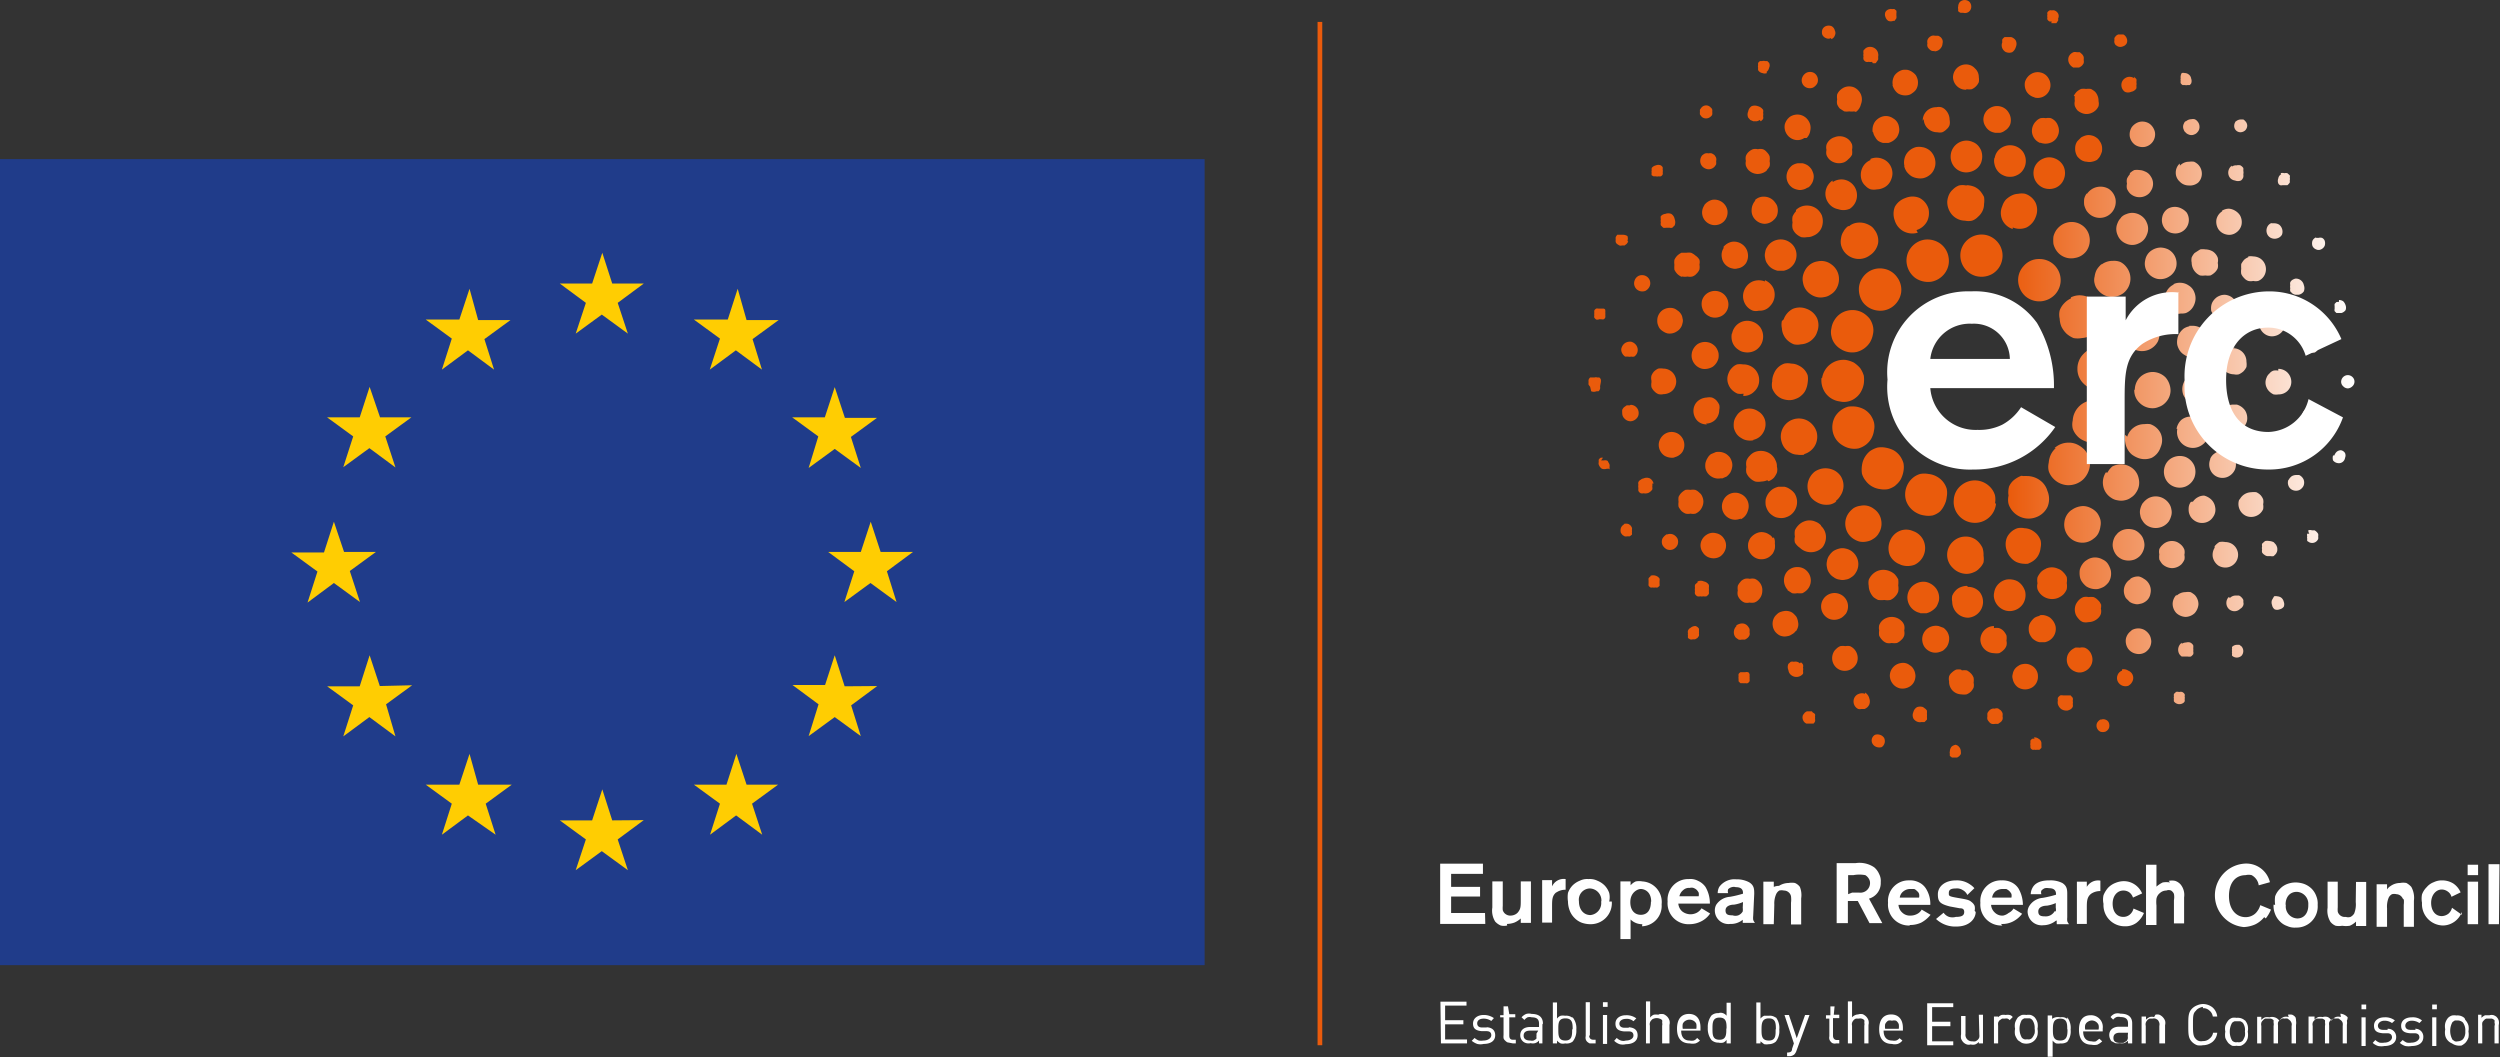 <svg xmlns="http://www.w3.org/2000/svg" xmlns:xlink="http://www.w3.org/1999/xlink" class="footer_logo eu" viewBox="0 0 95.84 40.52"><rect x="0" y="0" width="95.84" height="40.52" fill="#333333" stroke="none"/><defs><style>      .cls-1 {        fill: #203c8a;      }      .cls-2 {        fill: #ffcd02;      }      .cls-3 {        fill: none;        stroke: #ea5b0c;        stroke-width: 0.18px;      }      .cls-4 {        fill: url(#Sfumatura_senza_nome_2);      }      .cls-5 {        fill: #ea5b0c;      }      .cls-6 {        fill: #fff;      }    </style><linearGradient id="Sfumatura_senza_nome_2" data-name="Sfumatura senza nome 2" x1="77.01" y1="29.18" x2="90.22" y2="29.18" gradientTransform="matrix(1, 0, 0, -1, 0, 44.08)" gradientUnits="userSpaceOnUse"><stop offset="0" stop-color="#ea5b0c"></stop><stop offset="1" stop-color="#fff"></stop></linearGradient></defs><g id="Livello_2" data-name="Livello 2"><g id="Livello_1-2" data-name="Livello 1"><path class="cls-1" d="M46.18,6.1H0V37H46.18Z"></path><path class="cls-2" d="M33.63,26.3l-1,.74L33,28.22l-1-.73-1,.73L31.38,27l-1-.74h1.25L32,25.12l.38,1.19Zm-19.07,0-.39-1.18-.38,1.19H12.54l1,.73-.38,1.19,1-.74,1,.74L14.8,27l1-.73Zm-.39-11.47L13.79,16H12.54l1,.73-.38,1.18,1-.73,1,.74-.39-1.19,1-.73H14.57ZM31,17.94l1-.73,1,.73-.38-1.19,1-.73H32.39L32,14.84,31.62,16H30.37l1,.73ZM18.33,30.08,18,28.9l-.39,1.18H16.32l1,.73L16.94,32l1-.74L19,32l-.38-1.19,1-.73Zm10.29,0-.39-1.18-.38,1.18H26.6l1,.73L27.22,32l1-.74,1,.74-.39-1.19,1-.73ZM18,11.07l-.39,1.18H16.32l1,.73-.38,1.19,1-.74,1,.74L18.57,13l1-.73H18.33Zm10.28,0-.38,1.18H26.6l1,.73-.39,1.19,1-.74,1,.74L28.85,13l1-.73H28.62ZM35,21.16H33.76L33.38,20,33,21.16H31.75l1,.74-.38,1.18,1-.73,1,.73L34,21.9ZM12.8,22.35l1,.73-.39-1.19,1-.73H13.19L12.8,20l-.38,1.18H11.17l1,.73-.38,1.19Zm10.67,9.1-.38-1.19-.39,1.19H21.46l1,.73-.39,1.18,1-.73,1,.73-.39-1.18,1-.74ZM23.09,9.69l-.39,1.18H21.46l1,.74-.39,1.18,1-.73,1,.73-.39-1.18,1-.74H23.47Z"></path><path class="cls-3" d="M50.6.84V40.07"></path><g><g><path class="cls-4" d="M83.41,26.54s0,0-.07.06a.3.3,0,0,0,0,.1.14.14,0,0,0,0,.09.3.3,0,0,0,0,.1.26.26,0,0,0,.34.07.16.16,0,0,0,.07-.07.18.18,0,0,0,0-.09.17.17,0,0,0,0-.1.16.16,0,0,0,0-.09.22.22,0,0,0-.09-.08.18.18,0,0,0-.12,0,.23.23,0,0,0-.14,0Zm2.16-1.76a.22.22,0,0,0,0,.08.18.18,0,0,0,0,.1.15.15,0,0,0,0,.09.26.26,0,0,0,0,.09.27.27,0,0,0,.36,0,.27.27,0,0,0,0-.36l-.08-.06-.1,0a.25.25,0,0,0-.18.08Zm-1.93-.14a.33.33,0,0,0-.09.44.38.38,0,0,0,.09.09l.11,0h.12a.43.43,0,0,0,.12,0,.38.38,0,0,0,.09-.09.21.21,0,0,0,0-.11.49.49,0,0,0,0-.12.37.37,0,0,0,0-.11.25.25,0,0,0-.12-.11.26.26,0,0,0-.15,0,.34.34,0,0,0-.17.05Zm-1.92-.47a.5.5,0,0,0-.22.31.53.53,0,0,0,.07.37.49.49,0,0,0,.31.21.48.48,0,0,0,.37-.06.62.62,0,0,0,.14-.14.51.51,0,0,0,.07-.17.41.41,0,0,0,0-.19.48.48,0,0,0-.07-.18.58.58,0,0,0-.18-.17.5.5,0,0,0-.24-.06.53.53,0,0,0-.27.08ZM87.1,23a.27.27,0,0,0,0,.19.27.27,0,0,0,.1.17.25.25,0,0,0,.19,0,.27.27,0,0,0,.16-.1.25.25,0,0,0,0-.19.27.27,0,0,0-.1-.16.3.3,0,0,0-.15-.05.27.27,0,0,0-.12,0Zm-1.66-.11a.31.31,0,0,0-.09.22.32.32,0,0,0,.09.23.31.31,0,0,0,.44,0A.26.26,0,0,0,86,23.2a.21.21,0,0,0,0-.12A.27.27,0,0,0,86,23a.3.3,0,0,0-.07-.1.26.26,0,0,0-.1-.07l-.12,0a.31.31,0,0,0-.22.09Zm-2-.09a.51.51,0,0,0-.15.35.52.52,0,0,0,.14.35.56.56,0,0,0,.35.15.52.52,0,0,0,.35-.14.56.56,0,0,0,.15-.35.52.52,0,0,0-.14-.35.91.91,0,0,0-.16-.11.65.65,0,0,0-.2,0,.49.49,0,0,0-.34.14Zm-1.78-.59a.52.52,0,0,0-.23.33.54.54,0,0,0,.07.39l.14.14a.46.46,0,0,0,.19.08.34.34,0,0,0,.2,0,.44.44,0,0,0,.19-.07.45.45,0,0,0,.22-.33.5.5,0,0,0-.07-.39.49.49,0,0,0-.18-.17A.57.57,0,0,0,82,22.1.54.54,0,0,0,81.68,22.18ZM80,21.47a.52.52,0,0,0-.17.16.62.62,0,0,0-.1.22.88.88,0,0,0,0,.23.5.5,0,0,0,.09.23.85.85,0,0,0,.16.17.68.68,0,0,0,.45.1.92.92,0,0,0,.23-.09.85.85,0,0,0,.17-.16.6.6,0,0,0,.09-.22.65.65,0,0,0,0-.24.85.85,0,0,0-.09-.22.47.47,0,0,0-.22-.2.6.6,0,0,0-.29-.08A.56.56,0,0,0,80,21.47Zm4.9-.47a.51.51,0,0,0-.07.36.54.54,0,0,0,.21.32.51.51,0,0,0,.36.07.49.49,0,0,0,.39-.58.51.51,0,0,0-.21-.31.5.5,0,0,0-.27-.08.59.59,0,0,0-.23,0,.69.69,0,0,0-.18.16Zm-2-.11a.48.48,0,0,0-.12.16.45.45,0,0,0,0,.2.69.69,0,0,0,0,.2,1,1,0,0,0,.11.17.57.57,0,0,0,.37.16.53.53,0,0,0,.37-.15.71.71,0,0,0,.11-.17.43.43,0,0,0,0-.19.44.44,0,0,0,0-.2.5.5,0,0,0-.11-.17.66.66,0,0,0-.17-.12.51.51,0,0,0-.56.11Zm3.82-.06a.31.31,0,0,0,0,.12.24.24,0,0,0,0,.12.21.21,0,0,0,0,.11.26.26,0,0,0,.09.09.22.22,0,0,0,.11.05h.13a.25.25,0,0,0,.11,0,.76.76,0,0,0,.09-.09.37.37,0,0,0,.05-.11.48.48,0,0,0,0-.12.43.43,0,0,0-.05-.12l-.08-.09a.41.41,0,0,0-.18-.05.4.4,0,0,0-.15,0,.52.52,0,0,0-.11.1Zm1.73-.37a.16.16,0,0,0,0,.1.15.15,0,0,0,0,.09.41.41,0,0,0,0,.09l.08.05a.25.25,0,0,0,.34-.13.29.29,0,0,0,0-.09.3.3,0,0,0,0-.1.35.35,0,0,0-.14-.14l-.1,0a.23.23,0,0,0-.14,0A.24.24,0,0,0,88.53,20.46Zm-7.28,0a.5.5,0,0,0-.13.19.69.69,0,0,0-.05.24.59.59,0,0,0,.05.23.63.63,0,0,0,.13.2.69.69,0,0,0,.2.13.68.68,0,0,0,.46,0,.69.69,0,0,0,.2-.13.63.63,0,0,0,.13-.2.59.59,0,0,0,.05-.23.69.69,0,0,0-.05-.24.5.5,0,0,0-.13-.19.56.56,0,0,0-.2-.14.68.68,0,0,0-.46,0,.69.69,0,0,0-.2.13Zm-1.77-.9a.66.66,0,0,0-.26.46.69.69,0,0,0,.61.78.67.67,0,0,0,.51-.15.58.58,0,0,0,.18-.2.79.79,0,0,0,.08-.26.61.61,0,0,0,0-.27.82.82,0,0,0-.12-.25.72.72,0,0,0-.24-.19.67.67,0,0,0-.3-.08.78.78,0,0,0-.44.15Zm2.74-.27a.85.85,0,0,0-.09.22.49.49,0,0,0,0,.24.47.47,0,0,0,.09.22.52.52,0,0,0,.16.17.62.62,0,0,0,.46.09.61.61,0,0,0,.39-.25.85.85,0,0,0,.09-.22.49.49,0,0,0,0-.24.51.51,0,0,0-.09-.22.61.61,0,0,0-.16-.16.6.6,0,0,0-.34-.11.59.59,0,0,0-.29.07.7.7,0,0,0-.22.2Zm1.85-.05a.42.42,0,0,0-.08.18.74.74,0,0,0,0,.21.56.56,0,0,0,.07.18.54.54,0,0,0,.15.15.51.51,0,0,0,.38.08.48.48,0,0,0,.33-.22.47.47,0,0,0,.08-.38.51.51,0,0,0-.21-.34A.62.62,0,0,0,84.5,19a.48.48,0,0,0-.24.06.52.52,0,0,0-.19.17Zm1.86-.11a.5.5,0,0,0,0,.38.49.49,0,0,0,.26.27.5.5,0,0,0,.38,0,.49.49,0,0,0,.27-.26.58.58,0,0,0,0-.19.43.43,0,0,0,0-.19.54.54,0,0,0-.1-.16.57.57,0,0,0-.16-.11.65.65,0,0,0-.19,0,.51.51,0,0,0-.46.3Zm-8.36-.89a1,1,0,0,0-.28.16.67.67,0,0,0-.19.25A.8.8,0,0,0,77,19a.69.69,0,0,0,0,.32.81.81,0,0,0,.4.47.79.79,0,0,0,.62.05.78.78,0,0,0,.47-.4.79.79,0,0,0,0-.62.76.76,0,0,0-.29-.41.84.84,0,0,0-.48-.16A1,1,0,0,0,77.57,18.25Zm10.24.15a.31.31,0,0,0,0,.23.29.29,0,0,0,.17.17.33.33,0,0,0,.24,0,.35.35,0,0,0,.17-.17.33.33,0,0,0,0-.24.35.35,0,0,0-.17-.17l-.12,0a.34.34,0,0,0-.17.05.44.44,0,0,0-.12.15Zm-7-.28a.71.71,0,0,0-.1.53.68.68,0,0,0,.3.44.55.55,0,0,0,.25.1.61.61,0,0,0,.27,0,.57.57,0,0,0,.25-.11.58.58,0,0,0,.19-.19.66.66,0,0,0,.1-.53.65.65,0,0,0-.3-.44.7.7,0,0,0-.38-.11.76.76,0,0,0-.33.08A.79.79,0,0,0,80.79,18.12ZM83,17.85a.64.64,0,0,0,0,.47.59.59,0,0,0,.33.33.61.61,0,0,0,.46,0,.63.63,0,0,0,.33-.33.64.64,0,0,0,0-.47.63.63,0,0,0-.33-.33.65.65,0,0,0-.57.06A.58.58,0,0,0,83,17.85Zm1.73-.24a.53.53,0,0,0,0,.39.5.5,0,0,0,.27.28.51.51,0,0,0,.4,0,.55.55,0,0,0,.28-.28.53.53,0,0,0,0-.39.5.5,0,0,0-.27-.28.54.54,0,0,0-.21-.05.47.47,0,0,0-.28.09.45.45,0,0,0-.19.22Zm4.71-.15a.33.33,0,0,0,0,.19.27.27,0,0,0,.16.1.24.24,0,0,0,.3-.2.23.23,0,0,0,0-.18.23.23,0,0,0-.16-.11h0a.25.25,0,0,0-.16.06.34.34,0,0,0-.09.14Zm-10.63-.28a.76.76,0,0,0-.19.25.89.89,0,0,0-.08.31.7.7,0,0,0,0,.32.74.74,0,0,0,.16.27.81.81,0,0,0,.56.27.84.84,0,0,0,.59-.21.88.88,0,0,0,.27-.56.84.84,0,0,0-.21-.59,1,1,0,0,0-.28-.2.72.72,0,0,0-.33-.07.78.78,0,0,0-.54.21Zm7.75-.12a.6.6,0,0,0,0,.19.67.67,0,0,0,.07.18.44.44,0,0,0,.14.13.37.37,0,0,0,.18.08.46.46,0,0,0,.36-.07.5.5,0,0,0,.22-.31.51.51,0,0,0-.38-.59h-.1a.46.46,0,0,0-.31.1A.59.59,0,0,0,86.57,17.06Zm-5.09-.39a.84.84,0,0,0,0,.27.79.79,0,0,0,.08.26.72.72,0,0,0,.17.22,1,1,0,0,0,.23.13.72.72,0,0,0,.54,0,.69.69,0,0,0,.34-.41.65.65,0,0,0,0-.53.69.69,0,0,0-.4-.35.83.83,0,0,0-.22,0,.68.68,0,0,0-.66.48Zm2-.23a.61.61,0,0,0,.48.72.6.6,0,0,0,.45-.09.62.62,0,0,0,.27-.38,1,1,0,0,0,0-.24.85.85,0,0,0-.09-.22.69.69,0,0,0-.17-.17.85.85,0,0,0-.22-.09H84a.57.57,0,0,0-.38.13A.62.62,0,0,0,83.44,16.44Zm4.83-.54V16a.37.37,0,0,0,0,.11.2.2,0,0,0,.09.09l.11.05h.13l.11-.05a.38.38,0,0,0,.09-.09.36.36,0,0,0,0-.11.3.3,0,0,0,0-.24.28.28,0,0,0-.2-.13h-.06a.31.31,0,0,0-.2.07.42.42,0,0,0-.11.18Zm-3.17,0a.51.51,0,0,0,.39.62.49.49,0,0,0,.39-.06.54.54,0,0,0,.23-.32.56.56,0,0,0-.07-.4.58.58,0,0,0-.32-.23H85.6a.53.53,0,0,0-.5.41Zm-5.59-.09a.79.79,0,0,0-.08.31.67.67,0,0,0,0,.31.74.74,0,0,0,.16.27.7.7,0,0,0,.26.19.79.79,0,0,0,.31.08.84.84,0,0,0,.31-.05.74.74,0,0,0,.27-.16.7.7,0,0,0,.19-.26.79.79,0,0,0,.08-.31.84.84,0,0,0,0-.31.74.74,0,0,0-.16-.27.7.7,0,0,0-.26-.19.81.81,0,0,0-.34-.08.84.84,0,0,0-.44.13.83.83,0,0,0-.3.34ZM90,14.38a.26.26,0,0,0-.25.26.23.23,0,0,0,.08.17.25.25,0,0,0,.18.08.27.27,0,0,0,.17-.08.24.24,0,0,0,0-.36.26.26,0,0,0-.17-.07Zm-5.73-.08a.62.62,0,0,0-.43.18.63.63,0,0,0-.14.66.86.86,0,0,0,.13.2.63.63,0,0,0,.2.13.59.59,0,0,0,.23,0,.67.67,0,0,0,.24,0,.64.64,0,0,0,.19-.13.66.66,0,0,0,.14-.2.59.59,0,0,0,0-.23.51.51,0,0,0,0-.24.5.5,0,0,0-.13-.19.56.56,0,0,0-.2-.14.86.86,0,0,0-.23,0Zm-2.45.64a.65.65,0,0,0,.19.49.7.7,0,0,0,.49.22.58.58,0,0,0,.26-.05.59.59,0,0,0,.23-.14.69.69,0,0,0,.16-.22.66.66,0,0,0,.06-.27.78.78,0,0,0-.19-.5.71.71,0,0,0-.49-.21h0a.71.71,0,0,0-.48.19.69.69,0,0,0-.21.49Zm5.52-.73a.43.43,0,0,0-.19,0,.33.33,0,0,0-.15.11.36.36,0,0,0-.11.16.45.45,0,0,0,0,.37.46.46,0,0,0,.11.16.57.57,0,0,0,.16.11.58.58,0,0,0,.19,0,.48.48,0,0,0,.49-.49.51.51,0,0,0-.15-.35.5.5,0,0,0-.35-.14Zm-1.66-.89a.51.51,0,0,0-.37.15.55.55,0,0,0-.15.36.45.45,0,0,0,0,.2.39.39,0,0,0,.11.17.54.54,0,0,0,.37.15.42.42,0,0,0,.19,0,.71.71,0,0,0,.17-.11.66.66,0,0,0,.12-.17.65.65,0,0,0,0-.2.51.51,0,0,0-.52-.52Zm-5.23,0a.78.78,0,0,0-.57.24.8.8,0,0,0-.24.57.77.77,0,0,0,.23.57.83.83,0,0,0,.57.25.81.81,0,0,0,.31-.06.8.8,0,0,0,.27-.18.68.68,0,0,0,.18-.26.81.81,0,0,0,.06-.31.85.85,0,0,0-.23-.58.82.82,0,0,0-.57-.24Zm8.13-.38a.27.27,0,0,0-.12,0,.3.3,0,0,0-.1.07.21.21,0,0,0-.06.1.25.25,0,0,0,0,.12.5.5,0,0,0,0,.12.36.36,0,0,0,.07.1.41.41,0,0,0,.11.07l.12,0,.12,0a.23.23,0,0,0,.1-.07.36.36,0,0,0,.07-.1.5.5,0,0,0,0-.12.35.35,0,0,0-.1-.22.31.31,0,0,0-.22-.09Zm-4.65-.43a.6.6,0,0,0-.22.09.69.69,0,0,0-.16.18.53.53,0,0,0-.08.22.59.59,0,0,0,0,.23.74.74,0,0,0,.1.22.55.55,0,0,0,.18.16.54.54,0,0,0,.22.09.62.62,0,0,0,.61-.28.62.62,0,0,0,.08-.46.63.63,0,0,0-.22-.34.62.62,0,0,0-.37-.13l-.14,0Zm-2-.41a.76.76,0,0,0-.23.13.62.62,0,0,0-.17.22.79.79,0,0,0-.08.26.84.84,0,0,0,0,.27.67.67,0,0,0,.34.4.69.69,0,0,0,.94-.3.69.69,0,0,0,0-.53.67.67,0,0,0-.25-.35.75.75,0,0,0-.41-.14A.85.85,0,0,0,81.89,12.1ZM87,11.92a.49.49,0,0,0-.17.89.47.47,0,0,0,.38.07.5.5,0,0,0,.31-.21.48.48,0,0,0,.06-.37.46.46,0,0,0-.17-.28.47.47,0,0,0-.31-.11Zm2.66-.34a.19.19,0,0,0-.09,0l-.07.07a.36.36,0,0,0,0,.09v.1a.19.19,0,0,0,0,.09l.07.07.09,0h.1a.31.31,0,0,0,.16-.11.27.27,0,0,0,0-.19.38.38,0,0,0-.09-.15.3.3,0,0,0-.16-.05Zm-10.27-.14a.83.83,0,0,0-.26.19.77.77,0,0,0-.17.27.7.7,0,0,0,0,.32.87.87,0,0,0,.07.31,1,1,0,0,0,.19.26,1,1,0,0,0,.27.17.86.86,0,0,0,.32,0,.89.89,0,0,0,.31-.08.87.87,0,0,0,.26-.18.74.74,0,0,0,.16-.27.72.72,0,0,0,0-.32.82.82,0,0,0-.07-.31.92.92,0,0,0-.3-.35.87.87,0,0,0-.44-.13.77.77,0,0,0-.34.08Zm5.79-.13a.64.64,0,0,0-.19.08.62.62,0,0,0-.14.14.46.46,0,0,0-.08.19.67.67,0,0,0,0,.2.52.52,0,0,0,1-.2.58.58,0,0,0-.18-.3.52.52,0,0,0-.33-.12Zm-1.83-.41a.59.59,0,0,0-.19.13.63.63,0,0,0-.13.2.59.59,0,0,0,0,.23.59.59,0,0,0,0,.23.53.53,0,0,0,.13.2.63.63,0,0,0,.2.13.67.67,0,0,0,.24,0A.64.64,0,0,0,83.8,12a.58.58,0,0,0,.32-.33.59.59,0,0,0,0-.47.51.51,0,0,0-.22-.26.58.58,0,0,0-.33-.1A.53.53,0,0,0,83.31,10.9ZM88,10.68a.43.43,0,0,0-.12.05.24.24,0,0,0-.08.09.22.22,0,0,0,0,.11.24.24,0,0,0,0,.12.31.31,0,0,0,0,.12l.08.08a.31.31,0,0,0,.12.05h.12a.31.31,0,0,0,.2-.13.34.34,0,0,0,0-.24.31.31,0,0,0-.31-.25Zm-7.44-.55a.91.91,0,0,0-.18.21.79.79,0,0,0-.08.26.5.5,0,0,0,0,.27.55.55,0,0,0,.12.24.71.71,0,0,0,.46.27.75.75,0,0,0,.52-.14.71.71,0,0,0,.12-1,.66.66,0,0,0-.24-.2A.67.67,0,0,0,81,10,.71.71,0,0,0,80.58,10.13Zm-3,.09a.78.78,0,0,0-.19.59.84.84,0,0,0,.28.55.82.82,0,0,0,.6.19.84.84,0,0,0,.55-.28.81.81,0,0,0-.62-1.34.77.77,0,0,0-.62.29Zm8.63-.36a.54.54,0,0,0-.16.1.91.91,0,0,0-.11.16,1.29,1.29,0,0,0,0,.19.58.58,0,0,0,0,.19.46.46,0,0,0,.11.16.36.36,0,0,0,.16.11.41.41,0,0,0,.19,0,.43.43,0,0,0,.19,0,.47.47,0,0,0,.26-.26.5.5,0,0,0,0-.38.49.49,0,0,0-.18-.22.53.53,0,0,0-.27-.08.58.58,0,0,0-.19,0ZM84.3,9.59l-.17.11a.62.62,0,0,0-.11.17.48.48,0,0,0,0,.2.54.54,0,0,0,.15.37.52.52,0,0,0,.17.12.65.65,0,0,0,.2,0,.71.71,0,0,0,.2,0,.66.66,0,0,0,.17-.12.46.46,0,0,0,.11-.16.48.48,0,0,0,0-.2.45.45,0,0,0,0-.2.5.5,0,0,0-.19-.24.6.6,0,0,0-.29-.08.58.58,0,0,0-.19,0Zm-1.8,0a.55.55,0,0,0-.26.38.58.58,0,0,0,.08.46.63.63,0,0,0,.38.26.62.62,0,0,0,.46-.09.59.59,0,0,0,.27-.38.62.62,0,0,0-.09-.46.61.61,0,0,0-.22-.2.73.73,0,0,0-.29-.07.64.64,0,0,0-.33.1Zm6.29-.49a.25.25,0,0,0-.14.13.34.34,0,0,0,0,.2.25.25,0,0,0,.14.13.21.21,0,0,0,.19,0,.27.27,0,0,0,.14-.14.31.31,0,0,0,0-.19.21.21,0,0,0-.1-.11.24.24,0,0,0-.14,0l-.09,0Zm-1.71-.55a.29.29,0,0,0-.17.17.33.33,0,0,0,0,.24.29.29,0,0,0,.17.17.33.33,0,0,0,.24,0A.3.3,0,0,0,87.48,9a.33.33,0,0,0,0-.24.33.33,0,0,0-.11-.15.37.37,0,0,0-.18-.05l-.11,0Zm-8.25.27a.8.8,0,0,0-.11.25,1.31,1.31,0,0,0,0,.28.8.8,0,0,0,.11.25.69.69,0,0,0,.19.19.68.68,0,0,0,.52.1A.67.67,0,0,0,80,9.6a.71.71,0,0,0,.1-.53.67.67,0,0,0-.29-.44.69.69,0,0,0-.39-.12.73.73,0,0,0-.33.08A.79.79,0,0,0,78.83,8.82Zm2.48-.47a.53.53,0,0,0-.13.2.55.55,0,0,0,0,.46.57.57,0,0,0,.33.33.55.55,0,0,0,.46,0A.57.57,0,0,0,82.3,9a.55.55,0,0,0,0-.46.53.53,0,0,0-.13-.2.62.62,0,0,0-.43-.18.59.59,0,0,0-.23.05.46.46,0,0,0-.2.13Zm3.88-.25a.5.5,0,0,0-.22.31.54.54,0,0,0,.07.37.49.49,0,0,0,.31.21.45.45,0,0,0,.37-.07.49.49,0,0,0,.21-.3.53.53,0,0,0-.06-.37.58.58,0,0,0-.18-.17A.53.53,0,0,0,85.45,8a.5.5,0,0,0-.27.08ZM83.11,8a.49.49,0,0,0-.22.33.52.52,0,0,0,.07.39.47.47,0,0,0,.33.22.52.52,0,0,0,.54-.79A.61.61,0,0,0,83.64,8a.54.54,0,0,0-.53,0ZM80,7.41a.58.58,0,0,0-.1.21,1,1,0,0,0,0,.24.85.85,0,0,0,.09.22.69.69,0,0,0,.17.17A.61.61,0,0,0,81,8.09a.63.63,0,0,0,.1-.46.62.62,0,0,0-.26-.39.63.63,0,0,0-.63,0,.67.67,0,0,0-.21.2Zm7.45-.73a.23.23,0,0,0-.11.16.27.27,0,0,0,0,.19.16.16,0,0,0,.07.07.19.19,0,0,0,.09,0h.1l.09,0A.46.46,0,0,0,87.78,7a.32.32,0,0,0,0-.09.17.17,0,0,0,0-.1.16.16,0,0,0,0-.09l-.09-.08a.27.27,0,0,0-.12,0,.23.23,0,0,0-.14,0Zm-5.8,0a.71.71,0,0,0-.11.17.43.43,0,0,0,0,.19.45.45,0,0,0,0,.2.71.71,0,0,0,.11.17.53.53,0,0,0,.74,0,.71.71,0,0,0,.11-.17.5.5,0,0,0,0-.39.71.71,0,0,0-.11-.17.45.45,0,0,0-.17-.11.49.49,0,0,0-.2-.05.65.65,0,0,0-.2,0,.66.66,0,0,0-.17.12Zm3.91-.33a.33.33,0,0,0-.09.44.3.3,0,0,0,.21.13.31.31,0,0,0,.23,0A.26.26,0,0,0,86,6.79a.37.37,0,0,0,0-.11.28.28,0,0,0,0-.13.54.54,0,0,0,0-.11.35.35,0,0,0-.11-.1.27.27,0,0,0-.15,0,.25.25,0,0,0-.18.05Zm-2-.08a.47.47,0,0,0-.15.35.45.45,0,0,0,.15.34.47.47,0,0,0,.35.15A.49.49,0,0,0,84.27,7a.48.48,0,0,0,.14-.34.5.5,0,0,0-.14-.35.57.57,0,0,0-.16-.11.65.65,0,0,0-.19,0,.47.47,0,0,0-.35.15ZM81.72,4.88a.53.53,0,0,0-.07.37.51.51,0,0,0,.21.31.53.53,0,0,0,.37.07.49.49,0,0,0,.38-.57.54.54,0,0,0-.21-.32.5.5,0,0,0-.27-.08.46.46,0,0,0-.23.06A.55.55,0,0,0,81.72,4.88Zm4-.24a.29.29,0,0,0-.07.18.24.24,0,0,0,.25.25A.29.29,0,0,0,86.07,5a.27.27,0,0,0,.08-.18.25.25,0,0,0-.08-.18A.24.24,0,0,0,86,4.58l-.1,0a.29.29,0,0,0-.18.07Zm-1.93,0a.23.23,0,0,0-.07.1.26.26,0,0,0,0,.24.18.18,0,0,0,.07.1.23.23,0,0,0,.1.07.26.26,0,0,0,.24,0,.23.23,0,0,0,.1-.07.29.29,0,0,0,.09-.22.31.31,0,0,0-.09-.22.23.23,0,0,0-.1-.07.27.27,0,0,0-.12,0,.32.32,0,0,0-.22.09ZM83.6,2.91a.18.18,0,0,0,0,.09.17.17,0,0,0,0,.1.16.16,0,0,0,0,.09.23.23,0,0,0,.07.07l.09,0a.17.17,0,0,0,.1,0l.09,0L84,3.2a.27.27,0,0,0,0-.19.23.23,0,0,0-.1-.16.25.25,0,0,0-.15-.05.2.2,0,0,0-.11,0A.24.24,0,0,0,83.6,2.91Z"></path><path class="cls-5" d="M75.74,10.58a.82.82,0,0,1-.56-1,.82.82,0,0,1,1-.56.83.83,0,0,1,.49.39.81.81,0,0,1,.07.61.79.79,0,0,1-.38.49A.84.84,0,0,1,75.74,10.58Zm.74,8.72a.83.83,0,0,0,0-.31.76.76,0,0,0-.15-.28.82.82,0,0,0-.25-.2.8.8,0,0,0-.3-.09.82.82,0,0,0-.6.19.76.76,0,0,0-.28.55.79.79,0,0,0,.18.59.81.81,0,0,0,.55.29.81.81,0,0,0,.89-.74Zm-1.94.06a.85.85,0,0,0,.09-.31.82.82,0,0,0,0-.31.79.79,0,0,0-.4-.48.8.8,0,0,0-.3-.09.85.85,0,0,0-.32,0,.76.76,0,0,0-.28.15.82.82,0,0,0-.2.25.83.83,0,0,0-.06.62.84.84,0,0,0,.4.47.82.82,0,0,0,.3.1.85.85,0,0,0,.32,0,.76.76,0,0,0,.28-.15A.91.91,0,0,0,74.54,19.36Zm-1.88-.75a.79.79,0,0,0,.21-.24,1.06,1.06,0,0,0,.1-.3.85.85,0,0,0,0-.32.92.92,0,0,0-.14-.28.79.79,0,0,0-.24-.21,1.12,1.12,0,0,0-.31-.1.82.82,0,0,0-.31,0,1,1,0,0,0-.29.14.91.91,0,0,0-.2.24.87.87,0,0,0-.1.31,1.08,1.08,0,0,0,0,.31.76.76,0,0,0,.15.28.79.79,0,0,0,.24.21.82.82,0,0,0,.3.1.85.85,0,0,0,.32,0,.92.92,0,0,0,.28-.14Zm-1.41-1.42a.92.92,0,0,0,.28-.14.79.79,0,0,0,.21-.24.88.88,0,0,0,.1-.3.69.69,0,0,0,0-.32.86.86,0,0,0-.14-.29.83.83,0,0,0-.24-.21,1,1,0,0,0-.3-.1,1.08,1.08,0,0,0-.31,0,.87.87,0,0,0-.5.38.84.84,0,0,0-.08.62.79.79,0,0,0,.38.49A.84.84,0,0,0,71.25,17.19Zm-1.42-2.71a.84.84,0,0,0,.16.6.81.81,0,0,0,.54.31.69.69,0,0,0,.32,0,.71.71,0,0,0,.29-.14.74.74,0,0,0,.2-.23.89.89,0,0,0,.11-.31,1.08,1.08,0,0,0,0-.31,1,1,0,0,0-.14-.29,1.21,1.21,0,0,0-.24-.21,1.18,1.18,0,0,0-.3-.1.83.83,0,0,0-.92.7Zm1.86-1.36a.91.91,0,0,0,.11-.3.69.69,0,0,0,0-.32.84.84,0,0,0-.13-.29,1,1,0,0,0-.24-.21.81.81,0,0,0-.61-.09.78.78,0,0,0-.5.37.77.77,0,0,0-.11.3.65.65,0,0,0,0,.31.7.7,0,0,0,.13.29.79.79,0,0,0,.24.21.81.81,0,0,0,.61.1A.86.86,0,0,0,71.69,13.12Zm-.09-2.68a.84.84,0,0,0-.33.53.88.88,0,0,0,.14.61.82.82,0,0,0,.53.32.79.79,0,0,0,.61-.14.83.83,0,0,0,.33-.53.8.8,0,0,0-.15-.6.79.79,0,0,0-.53-.33A.8.8,0,0,0,71.6,10.44Zm3.1-.58a.8.8,0,0,0-.33-.53.84.84,0,0,0-.6-.14.83.83,0,0,0-.53.33.79.79,0,0,0-.14.61.84.84,0,0,0,.33.53.87.87,0,0,0,.61.14.83.83,0,0,0,.52-.33A.79.79,0,0,0,74.7,9.86ZM75.39,22a.66.66,0,0,0,.27-.06.54.54,0,0,0,.22-.15.63.63,0,0,0,.16-.23.75.75,0,0,0,0-.26A.81.81,0,0,0,76,21a.87.87,0,0,0-.16-.23.66.66,0,0,0-.49-.2.7.7,0,0,0-.49.2.69.69,0,0,0,0,1A.75.75,0,0,0,75.39,22Zm2.37-.4a.76.76,0,0,0,.23-.13.62.62,0,0,0,.17-.22.77.77,0,0,0,.07-.26.63.63,0,0,0,0-.27.72.72,0,0,0-.14-.24.83.83,0,0,0-.21-.16.64.64,0,0,0-.27-.07.63.63,0,0,0-.27,0,.69.69,0,0,0-.4.35.7.7,0,0,0,0,.53.72.72,0,0,0,.14.24.68.68,0,0,0,.21.17.77.77,0,0,0,.27.07A.84.84,0,0,0,77.76,21.61ZM75.37,7.11a.63.63,0,0,0-.27,0,.65.65,0,0,0-.23.15.6.6,0,0,0-.16.22.76.76,0,0,0-.06.26.75.75,0,0,0,.19.5.69.69,0,0,0,.22.16.66.66,0,0,0,.27.06.63.63,0,0,0,.27,0,.57.57,0,0,0,.23-.15A.69.69,0,0,0,76,8.09a.6.6,0,0,0,.06-.27.84.84,0,0,0,0-.27,1.14,1.14,0,0,0-.15-.23.69.69,0,0,0-.22-.16.88.88,0,0,0-.27-.06Zm1.79,1.61a.7.7,0,0,0,.53,0,.73.73,0,0,0,.35-.4.68.68,0,0,0,0-.54.69.69,0,0,0-.4-.35.63.63,0,0,0-.27,0,.59.59,0,0,0-.26.07.89.89,0,0,0-.22.16.7.7,0,0,0-.13.24.65.65,0,0,0,0,.53.66.66,0,0,0,.4.35Zm-3.69.1a.69.69,0,0,0,.41-.34A.74.74,0,0,0,73.93,8a.7.7,0,0,0-.34-.41.68.68,0,0,0-.54,0,.72.72,0,0,0-.41.34.74.74,0,0,0,0,.53.7.7,0,0,0,.34.41.72.72,0,0,0,.54.05Zm-2.62-.15a.6.6,0,0,0-.18.21.54.54,0,0,0-.09.25.61.61,0,0,0,0,.27.72.72,0,0,0,.12.25.71.71,0,0,0,.46.27.7.7,0,0,0,.52-.13A.73.73,0,0,0,72,9.32a.68.68,0,0,0-.14-.51.49.49,0,0,0-.2-.18.74.74,0,0,0-.53-.08.55.55,0,0,0-.24.12Zm-2.54,3.64a.63.63,0,0,0,0,.27.68.68,0,0,0,.07.27.65.65,0,0,0,.16.21.79.79,0,0,0,.23.14.63.63,0,0,0,.27,0,.68.68,0,0,0,.27-.07.65.65,0,0,0,.21-.16.58.58,0,0,0,.14-.24.7.7,0,0,0,0-.53.71.71,0,0,0-.4-.36.7.7,0,0,0-.53,0,.73.73,0,0,0-.35.4Zm.92-2a.8.8,0,0,0-.11.25.61.61,0,0,0,0,.27.64.64,0,0,0,.1.26.69.69,0,0,0,.19.19.71.71,0,0,0,.25.11.61.61,0,0,0,.27,0,.55.55,0,0,0,.25-.1.61.61,0,0,0,.2-.19.73.73,0,0,0,.11-.52.69.69,0,0,0-.29-.45.64.64,0,0,0-.52-.11.65.65,0,0,0-.45.29Zm-1.29,4.31a.65.65,0,0,0,0,.27.79.79,0,0,0,.14.23.69.69,0,0,0,.22.16.88.88,0,0,0,.27.06.62.62,0,0,0,.27-.05.59.59,0,0,0,.23-.14.57.57,0,0,0,.16-.22.9.9,0,0,0,.07-.27.86.86,0,0,0,0-.27.68.68,0,0,0-.14-.23.73.73,0,0,0-.23-.16.58.58,0,0,0-.26-.06.61.61,0,0,0-.27,0,.66.66,0,0,0-.39.37.77.77,0,0,0-.07.26Zm1.22,2.79a.7.7,0,0,0,.42-.33.71.71,0,0,0,.06-.53.75.75,0,0,0-.34-.42.7.7,0,0,0-.53-.06.69.69,0,0,0-.47.87.68.68,0,0,0,.12.24.68.68,0,0,0,.21.17.53.53,0,0,0,.27.08.82.82,0,0,0,.27,0Zm1.21,1.8a.68.68,0,0,0,.18-.2.68.68,0,0,0,0-.78.7.7,0,0,0-.2-.18.74.74,0,0,0-.53-.08.8.8,0,0,0-.25.11.75.75,0,0,0-.27.46.74.74,0,0,0,.12.52.72.72,0,0,0,.21.18.77.77,0,0,0,.25.1.86.86,0,0,0,.28,0,.55.55,0,0,0,.24-.12Zm2.49,2.44a.77.77,0,0,0,.54,0,.71.71,0,0,0,.34-.93.68.68,0,0,0-.4-.36.65.65,0,0,0-.53,0,.69.69,0,0,0-.36.39.72.72,0,0,0,0,.54.69.69,0,0,0,.4.35ZM72,20.48a.69.69,0,0,0,.12-.52.65.65,0,0,0-.28-.45.64.64,0,0,0-.25-.12.62.62,0,0,0-.27,0,.62.62,0,0,0-.26.09.86.86,0,0,0-.19.19.69.69,0,0,0-.12.52.68.68,0,0,0,.28.45.82.82,0,0,0,.25.12.66.66,0,0,0,.28,0,.6.6,0,0,0,.25-.1.61.61,0,0,0,.2-.19ZM75.38,5.39a.61.61,0,0,0-.6.61.61.61,0,0,0,.17.43.6.6,0,0,0,.43.18.69.69,0,0,0,.24-.05.63.63,0,0,0,.2-.13.58.58,0,0,0,.13-.2.68.68,0,0,0,0-.46.69.69,0,0,0-.13-.2.53.53,0,0,0-.2-.13.59.59,0,0,0-.23-.05Zm1.08.66a.49.49,0,0,0,0,.24.6.6,0,0,0,.09.22.55.55,0,0,0,.17.17.73.73,0,0,0,.22.09.88.88,0,0,0,.23,0,.73.73,0,0,0,.22-.09.55.55,0,0,0,.17-.17.6.6,0,0,0,.09-.22.62.62,0,0,0-.09-.46.61.61,0,0,0-.38-.25.62.62,0,0,0-.46.09.56.56,0,0,0-.25.38ZM78,6.4a.64.64,0,0,0,0,.47.63.63,0,0,0,.33.33.64.64,0,0,0,.47,0,.58.58,0,0,0,.32-.33.64.64,0,0,0,0-.47.61.61,0,0,0-.33-.32.57.57,0,0,0-.46,0A.61.61,0,0,0,78,6.4ZM66.83,15.18a.57.57,0,0,0,.43-.18.58.58,0,0,0,.18-.43.6.6,0,0,0-.62-.6.68.68,0,0,0-.23,0,.5.5,0,0,0-.19.13.53.53,0,0,0-.13.2.55.55,0,0,0,0,.46.56.56,0,0,0,.14.2.69.69,0,0,0,.2.13.59.59,0,0,0,.23,0Zm-.44-2.39a.65.65,0,0,0,0,.24.56.56,0,0,0,.26.38.47.47,0,0,0,.22.09.62.62,0,0,0,.46-.09.61.61,0,0,0,.25-.39.62.62,0,0,0-.09-.46.61.61,0,0,0-.39-.25.59.59,0,0,0-.45.09.61.61,0,0,0-.25.39Zm1.27-2a.64.64,0,0,0-.47,0,.61.61,0,0,0-.32.33.59.59,0,0,0,0,.47.58.58,0,0,0,.33.32.47.47,0,0,0,.23,0,.51.51,0,0,0,.43-.18.63.63,0,0,0,.13-.2.64.64,0,0,0,0-.47.64.64,0,0,0-.33-.32Zm.1-1.34a.43.43,0,0,0-.09.22.45.45,0,0,0,0,.23.43.43,0,0,0,.09.22.55.55,0,0,0,.17.17.73.73,0,0,0,.22.09h.23a.73.73,0,0,0,.22-.09.69.69,0,0,0,.17-.17.62.62,0,0,0,.09-.46.58.58,0,0,0-.26-.38.6.6,0,0,0-.45-.09.61.61,0,0,0-.39.25Zm1.09-1.35a.69.69,0,0,0-.13.2.59.59,0,0,0,0,.23.59.59,0,0,0,0,.23.53.53,0,0,0,.13.2.69.69,0,0,0,.2.13.59.59,0,0,0,.23,0,.46.46,0,0,0,.23-.05.57.57,0,0,0,.33-.33.68.68,0,0,0,0-.46.72.72,0,0,0-.14-.2.61.61,0,0,0-.43-.17.59.59,0,0,0-.42.17Zm1.4-1.18a.62.62,0,0,0-.26.39.6.6,0,0,0,.09.45.59.59,0,0,0,.39.26A.6.6,0,0,0,70.92,8a.62.62,0,0,0,.17-.85.61.61,0,0,0-.38-.26.6.6,0,0,0-.45.09Zm1.45-.78a.58.58,0,0,0-.32.33.64.64,0,0,0,0,.47.52.52,0,0,0,.14.19.46.46,0,0,0,.2.13.59.59,0,0,0,.23,0,.59.59,0,0,0,.23-.05.55.55,0,0,0,.32-.33.59.59,0,0,0,0-.47.58.58,0,0,0-.33-.32.61.61,0,0,0-.46,0ZM73,6.37a.62.62,0,0,0,.1.22.85.85,0,0,0,.17.16.63.63,0,0,0,.23.08.59.59,0,0,0,.23,0,.62.62,0,0,0,.22-.1.52.52,0,0,0,.16-.17.65.65,0,0,0,.08-.22.63.63,0,0,0-.11-.46.52.52,0,0,0-.17-.16.58.58,0,0,0-.22-.08.65.65,0,0,0-.24,0,.63.63,0,0,0-.37.27.62.62,0,0,0-.07.46ZM75.4,22.46a.69.69,0,0,0-.24.05.5.5,0,0,0-.19.13.63.63,0,0,0-.13.2.59.59,0,0,0,0,.23.62.62,0,0,0,.18.43.6.6,0,0,0,.43.18.61.61,0,0,0,.43-1,.58.58,0,0,0-.43-.18Zm-1.79,1.05h.24a.62.62,0,0,0,.22-.1.65.65,0,0,0,.17-.16,1,1,0,0,0,.09-.22.62.62,0,0,0-.1-.46.67.67,0,0,0-.39-.26.61.61,0,0,0-.45.1.59.59,0,0,0-.26.39.61.61,0,0,0,.49.7Zm-.84-.83a.69.69,0,0,0,0-.24.86.86,0,0,0,0-.23.9.9,0,0,0-.14-.2.67.67,0,0,0-.2-.12.61.61,0,0,0-.46,0,.64.64,0,0,0-.33.34.59.59,0,0,0,0,.23.59.59,0,0,0,.05.23.69.69,0,0,0,.13.2A.86.86,0,0,0,72,23a1,1,0,0,0,.24,0,.59.59,0,0,0,.23,0,.52.52,0,0,0,.19-.14A.5.5,0,0,0,72.77,22.68Zm-2.47-.55a.43.43,0,0,0,.22.09.45.45,0,0,0,.23,0,.43.43,0,0,0,.22-.09.46.46,0,0,0,.17-.17.6.6,0,0,0,.09-.45.62.62,0,0,0-.26-.39.6.6,0,0,0-.22-.09.49.49,0,0,0-.24,0,.85.85,0,0,0-.22.09.65.65,0,0,0-.16.17.47.47,0,0,0-.09.22.49.49,0,0,0,0,.24.47.47,0,0,0,.09.22A.52.52,0,0,0,70.3,22.13Zm-.5-2a.53.53,0,0,0-.2-.13.55.55,0,0,0-.46,0,.56.56,0,0,0-.2.14.64.64,0,0,0-.13.19.67.67,0,0,0,0,.24.46.46,0,0,0,0,.23A.63.63,0,0,0,69,21a.61.61,0,0,0,.43.17.62.62,0,0,0,.43-.18A.63.63,0,0,0,70,20.6a.58.58,0,0,0-.18-.43Zm-1-1.21a.65.65,0,0,0-.17-.16.55.55,0,0,0-.22-.1h-.23a.73.73,0,0,0-.22.09.68.68,0,0,0-.27.39.88.88,0,0,0,0,.23.73.73,0,0,0,.09.22.55.55,0,0,0,.17.17.47.47,0,0,0,.22.09.6.6,0,0,0,.23,0,.73.73,0,0,0,.22-.09.62.62,0,0,0,.18-.84Zm-1-.47a.63.63,0,0,0,.2-.13.82.82,0,0,0,.12-.2.45.45,0,0,0,0-.23.46.46,0,0,0-.05-.23.59.59,0,0,0-.33-.33.64.64,0,0,0-.47,0,.52.52,0,0,0-.19.14.53.53,0,0,0-.13.2.59.59,0,0,0,0,.23.59.59,0,0,0,0,.23.56.56,0,0,0,.14.2.58.58,0,0,0,.2.13.59.59,0,0,0,.23,0,.59.59,0,0,0,.23-.05Zm-.58-1.59a.56.56,0,0,0,.37-.27.62.62,0,0,0,.08-.46.58.58,0,0,0-.28-.37.58.58,0,0,0-.46-.08.51.51,0,0,0-.21.1.55.55,0,0,0-.16.18.54.54,0,0,0-.09.22.87.87,0,0,0,0,.23.74.74,0,0,0,.1.22.55.55,0,0,0,.18.16.54.54,0,0,0,.22.09.65.65,0,0,0,.24,0Zm11.22,4.94a.63.63,0,0,0-.2.13.86.86,0,0,0-.13.2.59.59,0,0,0,0,.23.46.46,0,0,0,0,.23.59.59,0,0,0,.33.33.61.61,0,0,0,.46,0,.69.69,0,0,0,.2-.13.63.63,0,0,0,.13-.2.67.67,0,0,0,0-.24.62.62,0,0,0,0-.23.67.67,0,0,0-.14-.19.46.46,0,0,0-.2-.13.55.55,0,0,0-.46,0Zm-.8.89a.68.68,0,0,0-.27-.39.58.58,0,0,0-.22-.08.65.65,0,0,0-.24,0,.62.62,0,0,0-.22.1.65.65,0,0,0-.16.17.58.58,0,0,0-.08.22.49.49,0,0,0,0,.24.62.62,0,0,0,.27.38.58.58,0,0,0,.46.08.61.61,0,0,0,.38-.27.64.64,0,0,0,.08-.45ZM73.75,4.56a.49.49,0,0,0,.15.36.51.51,0,0,0,.37.15.42.42,0,0,0,.19,0,.52.52,0,0,0,.17-.12.36.36,0,0,0,.11-.16.48.48,0,0,0,0-.2.54.54,0,0,0-.15-.37.39.39,0,0,0-.17-.11.43.43,0,0,0-.19,0,.51.51,0,0,0-.52.52Zm2.73.53h.2A.44.44,0,0,0,76.87,5,.4.4,0,0,0,77,4.88a.37.37,0,0,0,.08-.18A.54.54,0,0,0,77,4.31a.5.5,0,0,0-.32-.23.52.52,0,0,0-.39.06.51.51,0,0,0-.24.32.48.48,0,0,0,.07.39.48.48,0,0,0,.32.23Zm1.74.38a.53.53,0,0,0,.39,0,.47.47,0,0,0,.28-.27.48.48,0,0,0,0-.39.47.47,0,0,0-.27-.28.45.45,0,0,0-.19,0,.64.64,0,0,0-.2,0,.42.42,0,0,0-.17.11.52.52,0,0,0-.12.17.5.5,0,0,0,.27.67Zm2.14-.2a.46.46,0,0,0-.19-.08.44.44,0,0,0-.2,0,.77.77,0,0,0-.19.08l-.14.14a.46.46,0,0,0-.08.19.67.67,0,0,0,0,.2.62.62,0,0,0,.07.19.67.67,0,0,0,.15.14A.42.42,0,0,0,80,6.2a.45.45,0,0,0,.2,0,.62.62,0,0,0,.19-.07A.67.67,0,0,0,80.5,6a1.08,1.08,0,0,0,.08-.19.67.67,0,0,0,0-.2.46.46,0,0,0-.08-.19.4.4,0,0,0-.14-.15Zm.18,17.91a.34.34,0,0,0-.11-.17.43.43,0,0,0-.17-.12.65.65,0,0,0-.19,0,.45.45,0,0,0-.2,0,.5.5,0,0,0-.17.11.66.66,0,0,0-.12.17.52.52,0,0,0,0,.4.66.66,0,0,0,.12.17.36.36,0,0,0,.16.11.48.48,0,0,0,.2,0,.54.54,0,0,0,.37-.15.39.39,0,0,0,.11-.17.45.45,0,0,0,0-.2.48.48,0,0,0,0-.2Zm-2.35.43a.62.62,0,0,0-.19.07.67.67,0,0,0-.14.15.42.42,0,0,0-.08.18.67.67,0,0,0,0,.2.46.46,0,0,0,.08.19.38.38,0,0,0,.14.14.46.46,0,0,0,.19.08h.2A.52.52,0,0,0,78.8,24a.58.58,0,0,0-.08-.18.67.67,0,0,0-.14-.15.64.64,0,0,0-.19-.08.44.44,0,0,0-.2,0ZM76.44,24a.52.52,0,0,0-.37.16.53.53,0,0,0-.15.36.52.52,0,0,0,.16.37.53.53,0,0,0,.36.15.65.65,0,0,0,.2,0,.66.66,0,0,0,.17-.12.42.42,0,0,0,.11-.17.43.43,0,0,0,0-.19.65.65,0,0,0,0-.2.71.71,0,0,0-.11-.17.45.45,0,0,0-.17-.11.48.48,0,0,0-.2,0Zm-2.12,0a.54.54,0,0,0-.39.07.52.52,0,0,0-.23.33.54.54,0,0,0,.07.39.52.52,0,0,0,.32.22.5.5,0,0,0,.21,0,.73.73,0,0,0,.19-.07.93.93,0,0,0,.14-.14.59.59,0,0,0,.09-.39.62.62,0,0,0-.07-.19.67.67,0,0,0-.14-.15L74.32,24ZM73,24.37a.51.51,0,0,0,0-.2.45.45,0,0,0,0-.2.39.39,0,0,0-.11-.17.53.53,0,0,0-.57-.11.48.48,0,0,0-.28.28.48.48,0,0,0,0,.2.65.65,0,0,0,0,.2.66.66,0,0,0,.12.17.42.42,0,0,0,.17.11.43.43,0,0,0,.19,0,.65.65,0,0,0,.2,0,.52.52,0,0,0,.17-.12.34.34,0,0,0,.11-.17Zm-2.25-.82a.52.52,0,0,0,.09-.38.51.51,0,0,0-.21-.34.52.52,0,0,0-.38-.09.51.51,0,0,0-.34.21.52.52,0,0,0-.09.38.51.51,0,0,0,.21.34.42.42,0,0,0,.18.08.5.5,0,0,0,.21,0,.56.56,0,0,0,.18-.07.67.67,0,0,0,.15-.14Zm-2.22-.92.17.11a.45.45,0,0,0,.2,0,.69.69,0,0,0,.2,0,.66.66,0,0,0,.17-.12.52.52,0,0,0,0-.73.48.48,0,0,0-.36-.15.5.5,0,0,0-.37.14.51.51,0,0,0-.15.37.54.54,0,0,0,.14.36Zm-.57-2a.32.32,0,0,0-.14-.14.46.46,0,0,0-.19-.08.44.44,0,0,0-.2,0,.58.58,0,0,0-.18.08.67.67,0,0,0-.15.14.64.64,0,0,0-.08.19.67.67,0,0,0,0,.2.46.46,0,0,0,.08.19.52.52,0,0,0,.32.22.54.54,0,0,0,.39-.07.67.67,0,0,0,.15-.14.64.64,0,0,0,.08-.19.67.67,0,0,0,0-.2A.41.41,0,0,0,68,20.6Zm-1.23-.72A.51.51,0,0,0,67,19.6a.52.52,0,0,0,0-.39.51.51,0,0,0-.28-.28.5.5,0,0,0-.67.29.51.51,0,0,0,.68.66ZM66,18.35l.19-.08a.67.67,0,0,0,.14-.15.62.62,0,0,0,.07-.19.44.44,0,0,0,0-.2.64.64,0,0,0-.08-.19.67.67,0,0,0-.15-.14.62.62,0,0,0-.19-.07.66.66,0,0,0-.2,0l-.19.08a.47.47,0,0,0-.13.15.64.64,0,0,0-.08.19.66.66,0,0,0,0,.2.51.51,0,0,0,.23.32.49.49,0,0,0,.39.06Zm-.6-2.11a.52.52,0,0,0,.37-.16.55.55,0,0,0,.14-.37.43.43,0,0,0,0-.19.71.71,0,0,0-.11-.17.45.45,0,0,0-.17-.11.51.51,0,0,0-.2,0,.57.57,0,0,0-.37.16.5.5,0,0,0-.14.37.55.55,0,0,0,.15.36.5.5,0,0,0,.37.14Zm-.54-2.71a.5.5,0,0,0,.08.39.52.52,0,0,0,.33.22.6.6,0,0,0,.39-.08.57.57,0,0,0,.22-.33.67.67,0,0,0,0-.2.64.64,0,0,0-.08-.19.47.47,0,0,0-.14-.14.46.46,0,0,0-.19-.08.54.54,0,0,0-.39.07.57.57,0,0,0-.22.33Zm.69-1.39a.53.53,0,0,0,.39,0,.5.5,0,0,0,.28-.27.51.51,0,0,0,0-.4.51.51,0,0,0-.28-.28.53.53,0,0,0-.39,0,.5.5,0,0,0-.28.27.53.53,0,0,0,0,.39.47.47,0,0,0,.27.28Zm.54-2.65a.5.5,0,0,0-.08.39.49.49,0,0,0,.21.33.46.46,0,0,0,.19.08.34.34,0,0,0,.2,0,.44.44,0,0,0,.19-.07.47.47,0,0,0,.14-.14A.55.55,0,0,0,67,9.69a.52.52,0,0,0-.22-.33.53.53,0,0,0-.39-.09.56.56,0,0,0-.33.21ZM67.3,7.68a.56.56,0,0,0-.15.37.48.48,0,0,0,.14.37.52.52,0,0,0,.36.16A.51.51,0,0,0,68,8.43a.48.48,0,0,0,.12-.16.59.59,0,0,0,0-.4A1,1,0,0,0,68,7.7a.52.52,0,0,0-.36-.16.47.47,0,0,0-.37.14Zm2-.48a.38.38,0,0,0,.14-.14.46.46,0,0,0,.08-.19.44.44,0,0,0,0-.2.77.77,0,0,0-.08-.19.62.62,0,0,0-.14-.14.64.64,0,0,0-.19-.08h-.2a.62.62,0,0,0-.19.07.57.57,0,0,0-.22.33.52.52,0,0,0,.07.39.54.54,0,0,0,.15.15.56.56,0,0,0,.18.07.38.38,0,0,0,.21,0,.42.42,0,0,0,.18-.08Zm1-1.93a.48.48,0,0,0-.28.28.45.45,0,0,0,0,.2.43.43,0,0,0,0,.19.48.48,0,0,0,.28.28.55.55,0,0,0,.4,0,.48.48,0,0,0,.16-.12A.52.52,0,0,0,71,5.93a.63.63,0,0,0,0-.19.45.45,0,0,0,0-.2.48.48,0,0,0-.28-.28.53.53,0,0,0-.39,0Zm1.51-.2a.46.46,0,0,0,.08.19A.47.47,0,0,0,72,5.4a.64.64,0,0,0,.19.08h.2a.58.58,0,0,0,.18-.08.67.67,0,0,0,.15-.14.64.64,0,0,0,.08-.19.44.44,0,0,0,0-.2.45.45,0,0,0-.22-.33.49.49,0,0,0-.39-.08.55.55,0,0,0-.32.22.56.56,0,0,0-.08.38Zm.74-1.81a.58.58,0,0,0,.21.32.54.54,0,0,0,.37.07.37.37,0,0,0,.18-.08.57.57,0,0,0,.14-.13.48.48,0,0,0,.07-.18.61.61,0,0,0,0-.19.67.67,0,0,0-.07-.18.57.57,0,0,0-.14-.13.49.49,0,0,0-.18-.08.61.61,0,0,0-.19,0,.56.56,0,0,0-.31.21.53.53,0,0,0-.07.37Zm2.85.16a.58.58,0,0,0,.19,0,.53.53,0,0,0,.27-.27.58.58,0,0,0,0-.19.45.45,0,0,0-.15-.34.45.45,0,0,0-.34-.15.5.5,0,0,0-.35.14.51.51,0,0,0-.15.35.49.49,0,0,0,.15.34.48.48,0,0,0,.34.14ZM78,3.74A.49.49,0,0,0,78.53,3a.46.46,0,0,0-.3-.22.48.48,0,0,0-.37.06.53.53,0,0,0-.23.3.53.53,0,0,0,.06.37.51.51,0,0,0,.3.22Zm1.54-.05a.61.61,0,0,0,0,.18.41.41,0,0,0,0,.19.59.59,0,0,0,.1.17.54.54,0,0,0,.16.1.46.46,0,0,0,.38,0,.49.49,0,0,0,.27-.26.41.41,0,0,0,0-.19.52.52,0,0,0-.13-.36.91.91,0,0,0-.16-.11.65.65,0,0,0-.19,0,.58.58,0,0,0-.19,0,.62.62,0,0,0-.17.11.64.64,0,0,0-.11.16Zm0,21.15a.53.53,0,0,0-.27.26.5.5,0,0,0,0,.38.49.49,0,0,0,.27.26.44.44,0,0,0,.37,0,.51.51,0,0,0,.27-.27.48.48,0,0,0,0-.37.44.44,0,0,0-.1-.16.42.42,0,0,0-.16-.11.41.41,0,0,0-.19,0,.63.63,0,0,0-.19,0Zm-1.42,1a.47.47,0,0,0-.21-.31.48.48,0,0,0-.37-.07.36.36,0,0,0-.17.07.44.44,0,0,0-.14.13.45.45,0,0,0-.07.18.31.31,0,0,0,0,.19.52.52,0,0,0,.2.32.52.52,0,0,0,.55,0,.47.47,0,0,0,.14-.14.48.48,0,0,0,.07-.18.61.61,0,0,0,0-.19Zm-2.94-.17a.58.58,0,0,0-.19,0,.57.57,0,0,0-.16.11.33.33,0,0,0-.11.15.43.43,0,0,0,0,.19.49.49,0,0,0,.13.35.49.49,0,0,0,.35.15.63.63,0,0,0,.19,0,.54.54,0,0,0,.16-.1.57.57,0,0,0,.11-.16.41.41,0,0,0,0-.19.63.63,0,0,0,0-.19.44.44,0,0,0-.1-.16.61.61,0,0,0-.16-.12.65.65,0,0,0-.19,0Zm-2.13-.25a.53.53,0,0,0-.37.07.5.5,0,0,0-.22.31.48.48,0,0,0,.07.37.5.5,0,0,0,.31.22.53.53,0,0,0,.37-.07.45.45,0,0,0,.21-.31.41.41,0,0,0,0-.19.48.48,0,0,0-.07-.18.38.38,0,0,0-.14-.14.38.38,0,0,0-.17-.08Zm-1.87,0a.5.5,0,0,0,0-.38.49.49,0,0,0-.26-.27.53.53,0,0,0-.18,0,.58.58,0,0,0-.19,0,.46.46,0,0,0-.16.11.39.39,0,0,0-.11.15.49.49,0,0,0,.25.65.5.5,0,0,0,.38,0,.53.53,0,0,0,.27-.26Zm-2.33-1.22a.53.53,0,0,0,.08-.17.41.41,0,0,0,0-.19.6.6,0,0,0-.06-.19.86.86,0,0,0-.13-.14.38.38,0,0,0-.17-.08.45.45,0,0,0-.2,0,.64.64,0,0,0-.18.06.86.86,0,0,0-.14.13.49.49,0,0,0-.09.37.47.47,0,0,0,.19.32.38.38,0,0,0,.17.08.41.41,0,0,0,.19,0,.36.36,0,0,0,.18-.07.37.37,0,0,0,.15-.13ZM66.73,22.3a.46.46,0,0,0-.11.16.58.58,0,0,0,0,.18.41.41,0,0,0,0,.19.44.44,0,0,0,.1.16.42.42,0,0,0,.16.11.41.41,0,0,0,.19,0,.57.57,0,0,0,.18,0,.39.39,0,0,0,.17-.11.48.48,0,0,0,.14-.34.45.45,0,0,0-.13-.35.42.42,0,0,0-.16-.11.43.43,0,0,0-.19,0,.4.4,0,0,0-.19,0,.44.44,0,0,0-.16.1Zm-1.32-1.79a.49.49,0,0,0-.21.31.46.46,0,0,0,.08.36.46.46,0,0,0,.3.21.48.48,0,0,0,.37-.06.54.54,0,0,0,.21-.32.47.47,0,0,0-.07-.36.45.45,0,0,0-.31-.21A.44.44,0,0,0,65.41,20.51ZM65,19.69a.49.49,0,0,0,.26-.27.46.46,0,0,0,0-.38.33.33,0,0,0-.11-.15.46.46,0,0,0-.16-.11.58.58,0,0,0-.19,0,.65.65,0,0,0-.19,0,.83.83,0,0,0-.15.11.57.57,0,0,0-.11.16.63.63,0,0,0,0,.19.58.58,0,0,0,0,.19.91.91,0,0,0,.11.16.54.54,0,0,0,.16.1.42.42,0,0,0,.19,0A.41.41,0,0,0,65,19.69Zm-.81-2.16a.51.51,0,0,0,.31-.21.51.51,0,0,0-.15-.68.49.49,0,0,0-.37-.07.5.5,0,0,0-.31.22.48.48,0,0,0-.07.37.51.51,0,0,0,.21.31.56.56,0,0,0,.38.07Zm-.88-2.87a.53.53,0,0,0,0,.18.46.46,0,0,0,.11.16.42.42,0,0,0,.16.11.4.4,0,0,0,.19,0,.52.52,0,0,0,.35-.14.5.5,0,0,0,.14-.35.51.51,0,0,0-.15-.35.5.5,0,0,0-.35-.14.58.58,0,0,0-.19,0,.57.57,0,0,0-.16.11.54.54,0,0,0-.1.16.41.41,0,0,0,0,.19Zm1.19-2.27a.31.31,0,0,0,0-.19.36.36,0,0,0-.07-.18.44.44,0,0,0-.14-.13.38.38,0,0,0-.17-.08.53.53,0,0,0-.37.07.49.49,0,0,0-.21.32.61.61,0,0,0,0,.19.67.67,0,0,0,.07.18.44.44,0,0,0,.14.13.53.53,0,0,0,.17.08.49.49,0,0,0,.37-.08.45.45,0,0,0,.21-.31Zm0-1.79a.43.43,0,0,0,.19,0,.41.41,0,0,0,.19,0,.36.36,0,0,0,.16-.11.46.46,0,0,0,.11-.16.58.58,0,0,0,0-.19.39.39,0,0,0,0-.18A.44.44,0,0,0,65,9.8a.62.62,0,0,0-.17-.11.58.58,0,0,0-.18,0l-.19,0a.64.64,0,0,0-.16.11.57.57,0,0,0-.11.16.65.65,0,0,0,0,.19,1.06,1.06,0,0,0,0,.19.64.64,0,0,0,.11.16.57.57,0,0,0,.16.11Zm.84-2.73a.48.48,0,0,0,.13.68.48.48,0,0,0,.37.07.47.47,0,0,0,.31-.21.5.5,0,0,0,.07-.36.51.51,0,0,0-.58-.39.56.56,0,0,0-.31.21Zm2.39-1.35a.53.53,0,0,0,.11-.15.43.43,0,0,0,0-.19.58.58,0,0,0,0-.19.46.46,0,0,0-.11-.16.33.33,0,0,0-.15-.11.43.43,0,0,0-.19,0,.42.42,0,0,0-.19,0,.54.54,0,0,0-.16.1.42.42,0,0,0-.11.16.41.41,0,0,0,0,.19.38.38,0,0,0,0,.18.48.48,0,0,0,.1.17.51.51,0,0,0,.35.15.56.56,0,0,0,.35-.13Zm1.53-1.23A.5.5,0,0,0,69.4,5a.48.48,0,0,0-.07-.37A.51.51,0,0,0,69,4.4a.53.53,0,0,0-.37.07.54.54,0,0,0-.21.31.51.51,0,0,0,.39.58.46.46,0,0,0,.36-.07Zm1.89-1A.49.49,0,0,0,71.34,4a.5.5,0,0,0,0-.38.53.53,0,0,0-.26-.27.5.5,0,0,0-.38,0,.57.57,0,0,0-.16.11.46.46,0,0,0-.11.16.58.58,0,0,0,0,.19.43.43,0,0,0,0,.19.54.54,0,0,0,.1.16l.17.11a.58.58,0,0,0,.19,0,.65.65,0,0,0,.19,0Zm3-2.32a.31.31,0,0,0,.22-.09.32.32,0,0,0,.1-.22.24.24,0,0,0,0-.12.26.26,0,0,0-.07-.11.33.33,0,0,0-.1-.06l-.12,0a.27.27,0,0,0-.12,0,.33.33,0,0,0-.1.06.26.26,0,0,0-.07.11.24.24,0,0,0,0,.12.27.27,0,0,0,0,.12.23.23,0,0,0,.07.1.23.23,0,0,0,.1.07.27.27,0,0,0,.12,0ZM75.32.5a.24.24,0,0,0,.25-.25A.26.26,0,0,0,75.5.07a.27.27,0,0,0-.36,0,.26.26,0,0,0-.07.18.16.16,0,0,0,0,.1.22.22,0,0,0,0,.08.24.24,0,0,0,.09.06l.09,0Zm3.32.39h.1l.09,0L78.9.79a.2.2,0,0,0,0-.08.21.21,0,0,0,0-.19A.26.26,0,0,0,78.76.4a.17.17,0,0,0-.1,0,.14.14,0,0,0-.09,0,.27.27,0,0,0-.08.07.19.19,0,0,0,0,.09.17.17,0,0,0,0,.1.16.16,0,0,0,0,.09.23.23,0,0,0,.07.07.18.18,0,0,0,.09,0Zm2.89.77a.25.25,0,0,0,0-.19.28.28,0,0,0-.13-.15l-.1,0-.1,0-.08.05-.06.08a.29.29,0,0,0,0,.09.16.16,0,0,0,0,.1.2.2,0,0,0,.05.09l.08.05a.25.25,0,0,0,.19,0A.25.25,0,0,0,81.53,1.66Zm-1,25.92a.32.32,0,0,0-.14.14.25.25,0,0,0,0,.19.25.25,0,0,0,.13.14.31.31,0,0,0,.19,0,.27.27,0,0,0,.14-.14.31.31,0,0,0,0-.19.21.21,0,0,0-.13-.13.23.23,0,0,0-.18,0ZM78,28.32a.32.32,0,0,0-.09,0,.23.23,0,0,0-.07.07.36.36,0,0,0,0,.09.17.17,0,0,0,0,.1.36.36,0,0,0,0,.09.16.16,0,0,0,.07.07.19.19,0,0,0,.09,0,.14.14,0,0,0,.09,0,.29.29,0,0,0,.1,0l.07-.07a.36.36,0,0,0,0-.09v-.1a.21.21,0,0,0-.11-.16.24.24,0,0,0-.18-.05ZM75,28.55a.31.31,0,0,0-.18.07.29.29,0,0,0-.07.18.17.17,0,0,0,0,.1.22.22,0,0,0,0,.08l.08.06.1,0,.1,0,.08-.05.06-.08a.3.3,0,0,0,0-.1.26.26,0,0,0-.07-.18.21.21,0,0,0-.17-.08Zm-2.93-.38a.3.3,0,0,0-.19,0,.25.25,0,0,0-.09.35.28.28,0,0,0,.16.12.32.32,0,0,0,.19,0,.28.28,0,0,0,.09-.35.28.28,0,0,0-.16-.12Zm-2.61-.9-.1,0h-.09a.28.28,0,0,0-.09.06l-.06.08a.25.25,0,0,0,0,.19.25.25,0,0,0,.13.14l.09,0h.1l.08,0a.21.21,0,0,0,.06-.08.19.19,0,0,0,0-.1.36.36,0,0,0,0-.1.14.14,0,0,0,0-.08.16.16,0,0,0-.08-.06ZM67,25.77a.13.13,0,0,0-.09,0h-.09l-.1,0a.23.23,0,0,0-.07.07.36.36,0,0,0,0,.09.31.31,0,0,0,0,.1l0,.09.07.07.09,0a.33.33,0,0,0,.1,0,.16.16,0,0,0,.09,0,.23.23,0,0,0,.07-.07.19.19,0,0,0,0-.09.31.31,0,0,0,0-.1.36.36,0,0,0,0-.09.24.24,0,0,0-.06-.08ZM64.76,24.1a.22.22,0,0,0-.05.08.16.16,0,0,0,0,.09.3.3,0,0,0,0,.1.41.41,0,0,0,0,.09l.08.05a.17.17,0,0,0,.1,0l.09,0,.09-.05.06-.08a.3.3,0,0,0,0-.1.29.29,0,0,0,0-.09.26.26,0,0,0,0-.09A.23.23,0,0,0,65,24a.28.28,0,0,0-.18.06Zm-1.49-2a.23.23,0,0,0-.07.07.36.36,0,0,0,0,.09v.1a.36.36,0,0,0,0,.09.23.23,0,0,0,.07.07.19.19,0,0,0,.09,0,.17.17,0,0,0,.1,0,.18.18,0,0,0,.09,0l.07-.06a.36.36,0,0,0,0-.09v-.1a.19.19,0,0,0,0-.09.27.27,0,0,0-.15-.11.31.31,0,0,0-.19,0Zm-1-2a.25.25,0,0,0-.13.14.31.31,0,0,0,0,.19l.06.08.08.05a.2.2,0,0,0,.1,0l.1,0,.08-.06a.22.22,0,0,0,0-.08.36.36,0,0,0,0-.1.16.16,0,0,0,0-.09.25.25,0,0,0-.13-.14.31.31,0,0,0-.19,0Zm-.82-2.55a.18.18,0,0,0-.09,0,.23.23,0,0,0-.07.07.32.32,0,0,0,0,.09.17.17,0,0,0,0,.1.31.31,0,0,0,.12.16.3.3,0,0,0,.19,0l.09,0A.18.18,0,0,0,61.7,18a.15.15,0,0,0,0-.09.21.21,0,0,0,0-.11.41.41,0,0,0-.05-.09s0-.05-.07-.06a.16.16,0,0,0-.09,0h-.11Zm-.08-2.9a.3.3,0,0,0,0-.1.16.16,0,0,0-.06-.08l-.08,0a.16.16,0,0,0-.1,0l-.09,0-.08,0a.24.24,0,0,0-.06.09.29.29,0,0,0,0,.09.3.3,0,0,0,0,.1l.06.08L61,15a.26.26,0,0,0,.2,0l.08,0a.24.24,0,0,0,.06-.09.3.3,0,0,0,0-.1Zm-.08-2.41h.1a.18.18,0,0,0,.09,0,.14.14,0,0,0,.06-.07.25.25,0,0,0,0-.09.33.33,0,0,0,0-.1.36.36,0,0,0,0-.09s0-.05-.07-.06l-.09,0h-.1a.25.25,0,0,0-.09,0,.23.23,0,0,0-.07.07.36.36,0,0,0,0,.09.31.31,0,0,0,0,.1.19.19,0,0,0,0,.09.46.46,0,0,0,.07.07.29.29,0,0,0,.1,0Zm1.1-3a.31.31,0,0,0,0-.19A.32.32,0,0,0,62.22,9l-.1,0L62,9,62,9a.47.47,0,0,0-.06.09.29.29,0,0,0,0,.09.3.3,0,0,0,0,.1.16.16,0,0,0,.06.08l.08.05a.17.17,0,0,0,.1,0l.1,0,.08-.06a.7.7,0,0,0,.06-.09Zm1-2.48.09,0a.17.17,0,0,0,.1,0,.25.25,0,0,0,.09,0,.16.16,0,0,0,.07-.07.19.19,0,0,0,0-.09.17.17,0,0,0,0-.1.36.36,0,0,0,0-.09.23.23,0,0,0-.07-.07.24.24,0,0,0-.19,0,.27.27,0,0,0-.16.1.32.32,0,0,0,0,.09.17.17,0,0,0,0,.1.14.14,0,0,0,0,.09Zm2.19-2.29a.16.16,0,0,0,.06-.08.3.3,0,0,0,0-.1.29.29,0,0,0,0-.09.16.16,0,0,0-.06-.08.23.23,0,0,0-.17-.08.25.25,0,0,0-.18.08l-.06.08a.29.29,0,0,0,0,.09.3.3,0,0,0,0,.1l.06.08a.24.24,0,0,0,.18.07.26.26,0,0,0,.17-.07Zm2.14-1.71a.27.27,0,0,0,.1-.16.21.21,0,0,0,0-.19l-.07-.07-.09,0a.17.17,0,0,0-.1,0l-.09,0a.46.46,0,0,0-.07.07.36.36,0,0,0,0,.09.17.17,0,0,0,0,.1.25.25,0,0,0,0,.09.23.23,0,0,0,.16.11.23.23,0,0,0,.18,0ZM70.21,1.5a.23.23,0,0,0,.13-.14.21.21,0,0,0,0-.19A.25.25,0,0,0,70.21,1,.31.31,0,0,0,70,1a.24.24,0,0,0-.14.14.31.31,0,0,0,0,.19.25.25,0,0,0,.14.13.21.21,0,0,0,.19,0ZM72.54.8l.09,0L72.7.7a.3.3,0,0,0,0-.1V.51a.3.3,0,0,0,0-.1s0,0-.07-.06a.18.18,0,0,0-.09,0,.17.17,0,0,0-.1,0,.23.23,0,0,0-.16.11.25.25,0,0,0,0,.19.28.28,0,0,0,.11.15.26.26,0,0,0,.19,0ZM76.91,2a.31.31,0,0,0,.23,0,.35.35,0,0,0,.14-.2.3.3,0,0,0,0-.24.3.3,0,0,0-.19-.14h-.13l-.11,0a.38.38,0,0,0-.09.09.37.37,0,0,0,0,.11.3.3,0,0,0,0,.23A.33.33,0,0,0,76.9,2Zm2.55.59.12,0,.12,0a.41.41,0,0,0,.11-.07.36.36,0,0,0,.07-.1.27.27,0,0,0,0-.12.5.5,0,0,0,0-.12.33.33,0,0,0-.06-.1L79.73,2l-.12,0a.25.25,0,0,0-.12,0,.41.41,0,0,0-.11.07.36.36,0,0,0-.07.1.31.31,0,0,0,0,.23.35.35,0,0,0,.16.18ZM81.82,3a.33.33,0,0,0-.24-.05.34.34,0,0,0-.2.13.32.32,0,0,0,.08.44.29.29,0,0,0,.24,0,.3.3,0,0,0,.2-.13.37.37,0,0,0,0-.11.28.28,0,0,0,0-.13.28.28,0,0,0,0-.12l-.09-.09Zm-.47,22.71a.29.29,0,0,0-.17.17.31.31,0,0,0,0,.23.33.33,0,0,0,.41.18.37.37,0,0,0,.16-.17.3.3,0,0,0-.16-.41A.33.33,0,0,0,81.35,25.66Zm-2.26.95a.21.21,0,0,0-.11,0,.38.38,0,0,0-.09.09.37.37,0,0,0,0,.11.29.29,0,0,0,0,.13.35.35,0,0,0,.14.2.37.37,0,0,0,.23.05.43.43,0,0,0,.12-.05.24.24,0,0,0,.08-.09.22.22,0,0,0,0-.11.24.24,0,0,0,0-.12.26.26,0,0,0,0-.12l-.08-.09-.12,0Zm-2.6.51a.25.25,0,0,0-.12,0,.26.26,0,0,0-.11.07.36.36,0,0,0-.07.1.5.5,0,0,0,0,.12.25.25,0,0,0,0,.12.36.36,0,0,0,.07.1.18.18,0,0,0,.1.07.27.27,0,0,0,.12,0l.12,0,.1-.07a.23.23,0,0,0,.07-.1.27.27,0,0,0,0-.12.43.43,0,0,0,0-.12.41.41,0,0,0-.07-.11l-.1-.07a.27.27,0,0,0-.12,0Zm-2.76-.06a.34.34,0,0,0-.24,0,.3.3,0,0,0-.14.19.29.29,0,0,0,0,.24.3.3,0,0,0,.19.14.25.25,0,0,0,.12,0l.12,0,.09-.09a.37.37,0,0,0,0-.11.49.49,0,0,0,0-.12.56.56,0,0,0,0-.12.26.26,0,0,0-.09-.09.24.24,0,0,0-.11-.06Zm-2.23-.51a.33.33,0,0,0-.24,0,.3.3,0,0,0-.18.17.33.33,0,0,0,0,.24.3.3,0,0,0,.16.17.27.27,0,0,0,.12,0l.12,0a.41.41,0,0,0,.11-.07.36.36,0,0,0,.07-.1.33.33,0,0,0,0-.24A.35.35,0,0,0,71.5,26.55ZM69,25.43a.24.24,0,0,0-.11-.06.24.24,0,0,0-.12,0,.28.28,0,0,0-.12,0l-.09.08a.3.3,0,0,0,0,.24.28.28,0,0,0,.12.2.32.32,0,0,0,.44-.06.27.27,0,0,0,0-.11.29.29,0,0,0,0-.13.21.21,0,0,0,0-.11.24.24,0,0,0-.08-.09ZM66.57,24a.32.32,0,0,0-.1.22.3.3,0,0,0,.08.23l.1.07a.27.27,0,0,0,.12,0l.12,0a.41.41,0,0,0,.11-.07.26.26,0,0,0,.07-.1.2.2,0,0,0,0-.11.51.51,0,0,0,0-.13A.61.61,0,0,0,67,24a.28.28,0,0,0-.21-.1.4.4,0,0,0-.23.08Zm-1.5-1.66a.24.24,0,0,0-.09.08.31.31,0,0,0,0,.12.24.24,0,0,0,0,.12.21.21,0,0,0,0,.11.2.2,0,0,0,.09.09.22.22,0,0,0,.11,0,.24.24,0,0,0,.12,0,.28.28,0,0,0,.12,0,.38.38,0,0,0,.09-.09.37.37,0,0,0,0-.11.48.48,0,0,0,0-.12.31.31,0,0,0,0-.12.29.29,0,0,0-.19-.13.29.29,0,0,0-.24,0ZM63.9,20.48a.46.46,0,0,0-.17.17.33.33,0,0,0,0,.24.4.4,0,0,0,.17.17.33.33,0,0,0,.24,0,.35.35,0,0,0,.17-.17.33.33,0,0,0,0-.24.37.37,0,0,0-.17-.16.31.31,0,0,0-.23,0Zm-.51-1.94a.3.3,0,0,0-.14-.2.29.29,0,0,0-.24,0,.22.22,0,0,0-.11.05.2.2,0,0,0-.09.09.21.21,0,0,0,0,.11.24.24,0,0,0,0,.12.37.37,0,0,0,0,.11.2.2,0,0,0,.09.09.21.21,0,0,0,.11,0,.28.28,0,0,0,.13,0,.22.22,0,0,0,.11-.05.38.38,0,0,0,.09-.09.21.21,0,0,0,0-.11.24.24,0,0,0,0-.12Zm-.91-3-.12,0-.1.07a.36.36,0,0,0-.07.1.5.5,0,0,0,0,.12.28.28,0,0,0,.09.22.32.32,0,0,0,.22.1.33.33,0,0,0,.23-.1.28.28,0,0,0,.09-.22.31.31,0,0,0-.31-.31Zm-.32-2.2a.29.29,0,0,0,0,.13.37.37,0,0,0,.05.11.38.38,0,0,0,.09.09l.11,0a.24.24,0,0,0,.12,0,.31.31,0,0,0,.12,0,.3.3,0,0,0,.08-.08.31.31,0,0,0,0-.35.35.35,0,0,0-.2-.14.36.36,0,0,0-.23.05.35.35,0,0,0-.14.2Zm.68-2.19a.33.33,0,0,0,.24,0,.37.37,0,0,0,.16-.17.31.31,0,0,0-.17-.41.33.33,0,0,0-.24,0,.3.3,0,0,0-.16.17.31.31,0,0,0,.17.41Zm.83-2.86a.21.21,0,0,0,0,.11.29.29,0,0,0,0,.13.21.21,0,0,0,0,.11l.09.09a.25.25,0,0,0,.11,0H64a.21.21,0,0,0,.11,0l.09-.09a.33.33,0,0,0,0-.24.3.3,0,0,0-.13-.2.31.31,0,0,0-.23,0,.26.26,0,0,0-.2.13Zm1.6-2.35a.32.32,0,0,0-.09.23.31.31,0,0,0,.09.22.37.37,0,0,0,.22.1.32.32,0,0,0,.23-.09.61.61,0,0,0,.07-.1.5.5,0,0,0,0-.12.27.27,0,0,0,0-.13.53.53,0,0,0-.06-.1.41.41,0,0,0-.11-.07.24.24,0,0,0-.12,0,.27.27,0,0,0-.12,0,.21.21,0,0,0-.1.06ZM67.5,4.65a.38.38,0,0,0,.09-.09.22.22,0,0,0,0-.11.28.28,0,0,0,0-.13.21.21,0,0,0,0-.11.35.35,0,0,0-.2-.14.34.34,0,0,0-.24,0,.3.3,0,0,0-.13.2.29.29,0,0,0,0,.24l.08.09.12.05h.12a.31.31,0,0,0,.12-.05Zm2-1.29a.4.4,0,0,0,.17-.17.33.33,0,0,0,0-.24.3.3,0,0,0-.16-.17.33.33,0,0,0-.24,0,.35.35,0,0,0-.17.17.3.3,0,0,0,.16.41.33.33,0,0,0,.24,0Zm2.29-.94a.31.31,0,0,0,.12,0L72,2.29a.49.49,0,0,0,0-.11.29.29,0,0,0,0-.13.3.3,0,0,0-.13-.2.32.32,0,0,0-.23-.05.31.31,0,0,0-.12.05l-.08.08a.26.26,0,0,0,0,.12.24.24,0,0,0,0,.12.21.21,0,0,0,0,.11.2.2,0,0,0,.09.09.22.22,0,0,0,.11,0,.29.29,0,0,0,.13,0Z"></path></g><path class="cls-6" d="M75.81,16.48A1.74,1.74,0,0,1,74,14.88h4.74a4.72,4.72,0,0,0-.65-2.5,2.93,2.93,0,0,0-2.53-1.21,3.1,3.1,0,0,0-3.2,3.38A3.17,3.17,0,0,0,75.65,18a3.77,3.77,0,0,0,3.14-1.63l-1.31-.76a2,2,0,0,1-.72.67A2,2,0,0,1,75.81,16.48Zm-.2-4.07a1.38,1.38,0,0,1,1.44,1.35H74a1.52,1.52,0,0,1,1.57-1.35Zm7.9-1.18v1.58a2.31,2.31,0,0,0-1.39.38c-.66.5-.67,1.16-.67,2.22v2.38H80V11.37h1.49v.91a2,2,0,0,1,2.06-1.06ZM89.82,16a3,3,0,0,1-2.88,2,3.19,3.19,0,0,1-3.19-3.4A3.25,3.25,0,0,1,87,11.17,3,3,0,0,1,89.76,13l-1.37.64a1.51,1.51,0,0,0-.55-.79,1.47,1.47,0,0,0-.9-.29c-.89,0-1.6.7-1.6,2s.61,2,1.62,2a1.63,1.63,0,0,0,1.54-1.26Z"></path></g><path class="cls-6" d="M56.94,35.42H55.21V33.11h1.64v.39H55.63V34h1.11v.37H55.63V35h1.3Zm.83,0a.87.87,0,0,0,.28-.05.82.82,0,0,0,.25-.16v.17h.39V33.79H58.3v.69c0,.23,0,.34-.07.44a.33.33,0,0,1-.13.13.41.41,0,0,1-.18.05.3.3,0,0,1-.19-.05.28.28,0,0,1-.12-.16.86.86,0,0,1,0-.16v-.94h-.4v1a.79.79,0,0,0,.11.54.62.62,0,0,0,.21.15.52.52,0,0,0,.25,0Zm1.9-1.21a.6.6,0,0,1,.35-.1v-.41a.49.49,0,0,0-.52.28v-.24h-.38v1.63h.38v-.6c0-.27,0-.43.16-.56Zm2.12.35a.81.81,0,0,1-.83.87,1,1,0,0,1-.33-.06.77.77,0,0,1-.28-.19.79.79,0,0,1-.18-.29,1,1,0,0,1-.06-.33,1.14,1.14,0,0,1,0-.33.79.79,0,0,1,.18-.29.84.84,0,0,1,.28-.18.63.63,0,0,1,.33-.06.65.65,0,0,1,.33.06.84.84,0,0,1,.28.18.79.79,0,0,1,.18.29.72.72,0,0,1,0,.33Zm-.4,0a.46.46,0,0,0-.44-.5.43.43,0,0,0-.42.49c0,.34.2.53.44.53a.46.46,0,0,0,.41-.53Zm1.57.87a.63.63,0,0,1-.45-.18V36h-.39V33.79h.39v.15a.55.55,0,0,1,.2-.15.7.7,0,0,1,.25,0,.79.79,0,0,1,.74.88.78.78,0,0,1-.75.84Zm.34-.86c0-.41-.28-.49-.4-.49s-.39.13-.4.48.18.51.4.51.39-.14.39-.51Zm2.26.45a.89.89,0,0,1-.34.3,1,1,0,0,1-.45.11.8.8,0,0,1-.84-.87.79.79,0,0,1,.81-.86.63.63,0,0,1,.36.07.7.7,0,0,1,.28.23,1.23,1.23,0,0,1,.17.64H64.34a.44.44,0,0,0,.15.3.52.52,0,0,0,.32.11.53.53,0,0,0,.24-.06.49.49,0,0,0,.18-.17Zm-1.2-.66h.76a.35.35,0,0,0,0-.14.44.44,0,0,0-.08-.11.37.37,0,0,0-.12-.07.22.22,0,0,0-.14,0,.32.32,0,0,0-.26.09.4.4,0,0,0-.14.24Zm2.85.76a.66.66,0,0,0,0,.14.35.35,0,0,0,.07.12h-.47s0-.1,0-.12a.71.71,0,0,1-.48.16.52.52,0,0,1-.59-.5.46.46,0,0,1,.05-.23.68.68,0,0,1,.53-.31,4.05,4.05,0,0,0,.5-.12c0-.09,0-.25-.28-.25a.26.26,0,0,0-.15,0,.29.29,0,0,0-.14.08.24.24,0,0,0,0,.15l-.4,0a.5.5,0,0,1,.06-.24.72.72,0,0,1,.65-.29,1,1,0,0,1,.49.11c.2.12.2.27.2.45Zm-.39-.54a1.33,1.33,0,0,1-.34.1c-.14,0-.33.05-.33.22s.11.19.27.19a.34.34,0,0,0,.22,0,.35.35,0,0,0,.17-.15.59.59,0,0,0,0-.14Zm1.2.1a.89.89,0,0,1,.07-.4.33.33,0,0,1,.12-.14.41.41,0,0,1,.18,0,.27.27,0,0,1,.17.06.27.27,0,0,1,.1.16,1,1,0,0,1,0,.25v.83h.39v-1A.84.84,0,0,0,69,34a.45.45,0,0,0-.19-.15.69.69,0,0,0-.24,0,.7.7,0,0,0-.37.11A.53.53,0,0,0,68,34V33.8h-.4v1.63H68Zm3.2-.14h-.38v.85h-.43v-2.3h.72a1,1,0,0,1,.72.16.7.7,0,0,1,.19.26.56.56,0,0,1,.06.31.62.62,0,0,1-.45.63l.51.94h-.49ZM71,34.22h.28a.37.37,0,0,0,.41-.36.31.31,0,0,0-.05-.18.4.4,0,0,0-.13-.13,1.22,1.22,0,0,0-.46,0h-.2v.73Zm2.22,1.26a.8.8,0,0,1-.84-.87.79.79,0,0,1,.81-.86.73.73,0,0,1,.36.07.65.65,0,0,1,.28.24,1.09,1.09,0,0,1,.17.63H72.78a.44.44,0,0,0,.15.3.42.42,0,0,0,.32.11.53.53,0,0,0,.24-.06.42.42,0,0,0,.18-.17l.34.2a1.16,1.16,0,0,1-.36.3,1,1,0,0,1-.45.09Zm-.41-1.07h.76a.32.32,0,0,0,0-.14.21.21,0,0,0-.08-.11.28.28,0,0,0-.11-.08l-.14,0a.42.42,0,0,0-.27.09.35.35,0,0,0-.14.24Zm2.89.51a.45.45,0,0,0,0-.19.35.35,0,0,0-.12-.15c-.1-.09-.2-.1-.54-.16s-.33-.07-.33-.19.08-.17.27-.17a.4.4,0,0,1,.26.06.41.41,0,0,1,.18.19l.27-.26a.73.73,0,0,0-.16-.14.88.88,0,0,0-.54-.16c-.45,0-.7.25-.7.53s.07.37.46.47l.38.07c.06,0,.17,0,.17.14s-.1.19-.32.19a.47.47,0,0,1-.26,0,.42.42,0,0,1-.21-.16l-.29.24a1.07,1.07,0,0,0,.78.29c.51,0,.74-.31.74-.56Zm1.06.56a.8.8,0,0,1-.84-.87.79.79,0,0,1,.82-.86.77.77,0,0,1,.36.07.65.65,0,0,1,.28.24,1.27,1.27,0,0,1,.17.63H76.33a.44.44,0,0,0,.15.3.4.4,0,0,0,.31.11A.48.48,0,0,0,77,35a.44.44,0,0,0,.19-.17l.33.2a1,1,0,0,1-.36.3.89.89,0,0,1-.45.09Zm-.41-1.07h.76a.32.32,0,0,0,0-.14.44.44,0,0,0-.08-.11.42.42,0,0,0-.12-.08l-.14,0a.46.46,0,0,0-.27.09.38.38,0,0,0-.13.24Zm2.46.89a.78.78,0,0,1-.48.17.54.54,0,0,1-.6-.51.43.43,0,0,1,.06-.22.67.67,0,0,1,.52-.32,4.21,4.21,0,0,0,.51-.12c0-.08,0-.25-.27-.25a.44.44,0,0,0-.16,0,.38.38,0,0,0-.13.09.18.18,0,0,0,0,.14l-.41,0a.55.55,0,0,1,.07-.25c.15-.28.54-.28.65-.28a1,1,0,0,1,.49.1c.19.12.19.27.19.45v.87a.71.71,0,0,0,0,.14.37.37,0,0,0,.07.12h-.47a.5.5,0,0,1,0-.14Zm0-.36a.32.32,0,0,0,0-.14v-.18a1.33,1.33,0,0,1-.34.1c-.14,0-.33.05-.33.22s.11.19.27.19a.38.38,0,0,0,.21-.05.43.43,0,0,0,.15-.15ZM80,34.83c0-.27,0-.44.17-.57a.62.62,0,0,1,.35-.1v-.4A.5.5,0,0,0,80,34V33.8h-.38v1.62H80Zm1.79,0a.43.43,0,0,1-.14.23.38.38,0,0,1-.25.09c-.26,0-.41-.21-.41-.51s.18-.5.41-.5a.39.39,0,0,1,.23.07.41.41,0,0,1,.14.2l.35-.16a.78.78,0,0,0-.28-.34.75.75,0,0,0-.43-.13.88.88,0,0,0-.32.07.77.77,0,0,0-.28.19,1,1,0,0,0-.17.28.76.76,0,0,0,0,.33.81.81,0,0,0,.81.86.72.72,0,0,0,.45-.13.9.9,0,0,0,.29-.38Zm1.4-1a.82.82,0,0,0-.28,0,1,1,0,0,0-.24.16v-.84h-.4v2.31h.4v-.75a1.11,1.11,0,0,1,0-.26.37.37,0,0,1,.14-.22.36.36,0,0,1,.24-.09.23.23,0,0,1,.18,0,.28.28,0,0,1,.11.13.65.65,0,0,1,0,.24v.89h.39v-1a.63.63,0,0,0-.14-.5.49.49,0,0,0-.2-.13.55.55,0,0,0-.25,0Zm3.67,1.38a1.45,1.45,0,0,0,.2-.34l-.41-.17a.68.68,0,0,1-.12.24.49.49,0,0,1-.19.16.54.54,0,0,1-.25.06c-.36,0-.64-.29-.64-.81s.26-.8.64-.8a.45.45,0,0,1,.23,0,.55.55,0,0,1,.18.16.5.5,0,0,1,.09.23l.43-.12a.93.93,0,0,0-1-.71,1.22,1.22,0,0,0,0,2.43,1.23,1.23,0,0,0,.43-.1,1,1,0,0,0,.35-.28Zm.36-.52a1.2,1.2,0,0,1,0-.33.75.75,0,0,1,.18-.28.73.73,0,0,1,.28-.19.92.92,0,0,1,.33-.06,1,1,0,0,1,.33.06.84.84,0,0,1,.28.18.79.79,0,0,1,.18.29.74.74,0,0,1,.05.33.81.81,0,0,1-.83.87.68.68,0,0,1-.34-.06.7.7,0,0,1-.29-.19.79.79,0,0,1-.18-.29.8.8,0,0,1-.05-.34Zm.41,0a.46.46,0,0,0,.44.52c.29,0,.43-.25.42-.52a.46.46,0,0,0-.44-.5c-.26,0-.43.19-.43.49Zm2.68-.11a.94.94,0,0,1-.06.44.35.35,0,0,1-.14.13.28.28,0,0,1-.18,0,.28.28,0,0,1-.31-.2,1,1,0,0,1,0-.17V33.8h-.39v1a.81.81,0,0,0,.11.54.5.5,0,0,0,.2.15.73.73,0,0,0,.25,0,.93.93,0,0,0,.29,0,.78.78,0,0,0,.24-.16v.17h.39V33.81h-.39Zm1.84-.13a1,1,0,0,1,0,.24v.84h.39v-1a.87.87,0,0,0-.1-.53.7.7,0,0,0-.19-.15.64.64,0,0,0-.24,0,.63.63,0,0,0-.37.12.4.4,0,0,0-.13.13v-.2h-.4v1.63h.4v-.71a.89.89,0,0,1,.06-.4.29.29,0,0,1,.13-.14.34.34,0,0,1,.17,0,.28.28,0,0,1,.16.06.31.31,0,0,1,.1.15Zm2.23.62L94,34.8a.43.43,0,0,1-.14.23.45.45,0,0,1-.25.09c-.26,0-.41-.22-.41-.51s.18-.51.41-.51a.4.4,0,0,1,.23.08.35.35,0,0,1,.14.2l.35-.17a.78.78,0,0,0-.28-.34.82.82,0,0,0-.43-.12.71.71,0,0,0-.32.07.64.64,0,0,0-.27.19.75.75,0,0,0-.18.28.86.86,0,0,0,0,.32.82.82,0,0,0,.81.87.78.78,0,0,0,.44-.15.8.8,0,0,0,.28-.37ZM95,33.15h-.4v.4H95Zm0,.65h-.4v1.63H95Zm.82-.67H95.4v2.3h.4ZM55.24,40h1v-.15H55.4v-.58h.7v-.16h-.7v-.56h.82v-.15h-1ZM57,39.39l-.18,0c-.13,0-.19-.06-.19-.16s.08-.18.25-.18a.52.52,0,0,1,.29.09l.1-.11a.67.67,0,0,0-.39-.12c-.24,0-.41.13-.41.33s.12.27.33.29l.18,0c.14,0,.19.06.19.16s-.12.2-.3.2a.57.57,0,0,1-.18,0,.54.54,0,0,1-.16-.1l-.11.11a.72.72,0,0,0,.21.12.52.52,0,0,0,.25,0c.27,0,.44-.12.44-.33s-.14-.3-.33-.31Zm.81-.81h-.17v.34h-.13V39h.13v.68a.5.5,0,0,0,0,.12.18.18,0,0,0,.06.09.31.31,0,0,0,.09.07L58,40h.11v-.14H58c-.1,0-.14-.06-.14-.16V39h.23v-.12h-.23Zm1.32.69V40H59v-.11a.31.31,0,0,1-.15.1.32.32,0,0,1-.17,0,.33.33,0,0,1-.17,0,.29.29,0,0,1-.14-.08.31.31,0,0,1-.09-.22c0-.2.14-.32.39-.32H59v-.13c0-.16-.08-.24-.28-.24a.29.29,0,0,0-.16,0,.38.38,0,0,0-.12.1l-.11-.1a.46.46,0,0,1,.18-.13.39.39,0,0,1,.21,0c.28,0,.43.13.43.37Zm-.16.24h-.31c-.17,0-.25.07-.25.19s.08.19.26.19a.25.25,0,0,0,.12,0,.41.41,0,0,0,.11-.07.41.41,0,0,0,0-.09.34.34,0,0,0,0-.1ZM60.29,39a.66.66,0,0,1,.14.47.65.65,0,0,1-.14.46A.38.38,0,0,1,60,40a.32.32,0,0,1-.17,0,.4.4,0,0,1-.14-.11V40h-.16V38.43h.16v.62a.3.3,0,0,1,.14-.11.47.47,0,0,1,.17,0,.38.38,0,0,1,.27.07Zm0,.47c0-.22,0-.43-.28-.43s-.27.21-.27.43,0,.42.27.42.26-.23.26-.44Zm.66.25v-1.3h-.16v1.3a.25.25,0,0,0,0,.12.21.21,0,0,0,.06.1.47.47,0,0,0,.09.06l.12,0h.11v-.14h-.08c-.13,0-.17-.08-.17-.18Zm.5-1.12h.18v-.18h-.18Zm0,1.42h.16V38.91h-.16Zm1-.62-.17,0c-.14,0-.2-.07-.2-.16s.09-.18.25-.18a.38.38,0,0,1,.29.09l.11-.11a.63.63,0,0,0-.4-.12c-.23,0-.4.12-.4.32s.11.28.33.3l.18,0c.13,0,.18.06.18.16s-.11.19-.29.19a.31.31,0,0,1-.19,0,.39.39,0,0,1-.16-.1l-.1.11a.57.57,0,0,0,.21.13.48.48,0,0,0,.24,0c.27,0,.45-.12.45-.34s-.15-.3-.35-.31Zm1.12-.5a.47.47,0,0,0-.17,0,.31.31,0,0,0-.14.11v-.62h-.16V40h.15v-.68a.2.2,0,0,1,0-.11.21.21,0,0,1,.06-.1.15.15,0,0,1,.09-.06.31.31,0,0,1,.22,0,.21.21,0,0,1,.1.06.31.31,0,0,1,0,.1.2.2,0,0,1,0,.11V40H64v-.71a.33.33,0,0,0,0-.17.39.39,0,0,0-.08-.14.45.45,0,0,0-.14-.1.47.47,0,0,0-.17,0Zm1.62.54v.07h-.74c0,.24.11.38.32.38a.41.41,0,0,0,.16,0,.26.26,0,0,0,.13-.1l.11.1A.46.46,0,0,1,65,40a.57.57,0,0,1-.22,0c-.3,0-.49-.17-.49-.56s.18-.57.46-.57.44.19.44.52Zm-.16,0a.58.58,0,0,0,0-.19.25.25,0,0,0-.11-.12.3.3,0,0,0-.3,0,.25.25,0,0,0-.11.12.58.58,0,0,0,0,.19Zm1.16-1h.16V40h-.16v-.14a.28.28,0,0,1-.13.11.39.39,0,0,1-.18,0,.38.38,0,0,1-.27-.1.71.71,0,0,1-.14-.47.72.72,0,0,1,.14-.47.37.37,0,0,1,.27-.09.25.25,0,0,1,.17,0,.3.3,0,0,1,.14.1Zm0,1c0-.22,0-.43-.27-.43s-.27.21-.27.43,0,.42.27.42.26-.23.26-.44ZM68.08,39a.65.65,0,0,1,.13.47.64.64,0,0,1-.13.46.41.41,0,0,1-.27.1.52.52,0,0,1-.18,0l-.14-.11V40h-.16V38.43h.16v.62a.36.36,0,0,1,.14-.11l.18,0a.36.36,0,0,1,.26.07Zm0,.47c0-.22,0-.43-.27-.43s-.28.21-.28.43,0,.42.28.42.26-.23.26-.44Zm.8.33-.3-.89h-.17L68.77,40l-.07.21c0,.11-.07.14-.19.14h0v.14h.06a.29.29,0,0,0,.22-.07.39.39,0,0,0,.08-.14l.5-1.37h-.17Zm1.45-1.22h-.16v.34H70v.13h.13v.68a.23.23,0,0,0,0,.11.21.21,0,0,0,.06.1.15.15,0,0,0,.09.06.22.22,0,0,0,.11,0h.12v-.13h-.09c-.1,0-.15-.07-.15-.17v-.67h.24v-.13H70.3Zm1,.32a.33.33,0,0,0-.17,0A.36.36,0,0,0,71,39v-.61h-.16V40H71v-.68a.22.22,0,0,1,0-.11.27.27,0,0,1,.06-.1.2.2,0,0,1,.09-.06l.11,0a.2.2,0,0,1,.11,0,.21.21,0,0,1,.1.06.31.31,0,0,1,0,.1.22.22,0,0,1,0,.11V40h.16v-.71a.33.33,0,0,0,0-.17.39.39,0,0,0-.08-.14.45.45,0,0,0-.14-.1.5.5,0,0,0-.17,0Zm1.62.54v.07h-.74c0,.24.11.38.33.38a.4.4,0,0,0,.15,0,.3.3,0,0,0,.13-.09l.11.09a.38.38,0,0,1-.18.13.43.43,0,0,1-.22,0c-.29,0-.49-.17-.49-.56s.18-.57.46-.57.45.19.45.52Zm-.16,0a.52.52,0,0,0,0-.18.32.32,0,0,0-.1-.13.29.29,0,0,0-.16,0,.26.26,0,0,0-.15,0,.35.35,0,0,0-.11.13.52.52,0,0,0,0,.18Zm1.09.63h1v-.15h-.81v-.58h.7v-.17h-.7v-.56h.81v-.15h-1Zm2-.42a.45.45,0,0,1,0,.11.21.21,0,0,1-.06.1.28.28,0,0,1-.09.06.22.22,0,0,1-.11,0,.25.25,0,0,1-.27-.29v-.68h-.17v.7a.47.47,0,0,0,0,.17.42.42,0,0,0,.09.14.35.35,0,0,0,.13.08.26.26,0,0,0,.15,0,.32.32,0,0,0,.17,0,.36.36,0,0,0,.14-.1V40h.16v-1.1h-.16Zm.72-.55v-.13h-.16V40h.16v-.68a.52.52,0,0,1,0-.11.26.26,0,0,1,.05-.09l.1-.07.11,0a.18.18,0,0,1,.1,0,.16.16,0,0,1,.08.06l.12-.12a.2.2,0,0,0-.12-.08.4.4,0,0,0-.15,0,.45.45,0,0,0-.16,0,.36.36,0,0,0-.14.1ZM78,39a.53.53,0,0,1,.11.21.58.58,0,0,1,0,.23.65.65,0,0,1,0,.24.43.43,0,0,1-.26.3.5.5,0,0,1-.34,0l-.15-.1a.78.78,0,0,1-.11-.2.65.65,0,0,1,0-.24.58.58,0,0,1,0-.23.7.7,0,0,1,.11-.21.6.6,0,0,1,.15-.09.47.47,0,0,1,.17,0,.47.47,0,0,1,.17,0A.38.38,0,0,1,78,39Zm0,.44a.52.52,0,0,0-.09-.34.28.28,0,0,0-.09-.06l-.11,0-.11,0a.47.47,0,0,0-.09.06.69.69,0,0,0,0,.68.24.24,0,0,0,.09.06.22.22,0,0,0,.11,0,.2.2,0,0,0,.11,0,.18.18,0,0,0,.09-.06.56.56,0,0,0,.09-.17.61.61,0,0,0,0-.19ZM79.25,39a.66.66,0,0,1,.13.47.65.65,0,0,1-.13.47A.39.39,0,0,1,79,40a.57.57,0,0,1-.18,0,.35.35,0,0,1-.13-.11v.62H78.5V38.93h.17v.13A.35.35,0,0,1,78.8,39a.38.38,0,0,1,.18,0,.33.33,0,0,1,.27.06Zm0,.47c0-.21,0-.42-.27-.42s-.28.21-.28.42,0,.42.28.42.28-.23.28-.44Zm1.36,0v.07h-.75c0,.25.12.38.33.38a.3.3,0,0,0,.16,0l.13-.1.11.1a.64.64,0,0,1-.19.13.54.54,0,0,1-.22,0c-.29,0-.48-.18-.48-.57s.17-.56.45-.56a.45.45,0,0,1,.46.51Zm-.16,0a.39.39,0,0,0,0-.18.29.29,0,0,0-.1-.12.3.3,0,0,0-.16-.05.3.3,0,0,0-.15.05.23.23,0,0,0-.1.12.39.39,0,0,0,0,.18Zm1.29-.12V40h-.16v-.1a.6.6,0,0,1-.15.09.51.51,0,0,1-.17,0,.47.47,0,0,1-.17,0l-.15-.08a.4.4,0,0,1-.08-.23c0-.19.14-.32.38-.32h.34v-.13c0-.16-.09-.24-.29-.24a.26.26,0,0,0-.15,0,.32.32,0,0,0-.13.1l-.1-.1a.37.37,0,0,1,.17-.13.39.39,0,0,1,.21,0c.3,0,.45.13.45.37Zm-.16.24h-.31c-.17,0-.25.07-.25.2s.08.19.25.19h.13l.12-.07a.19.19,0,0,0,.05-.09.31.31,0,0,0,0-.1Zm1-.6a.32.32,0,0,0-.17,0,.45.45,0,0,0-.14.1v-.12H82.1V40h.16v-.67a.25.25,0,0,1,0-.12.27.27,0,0,1,.06-.1.2.2,0,0,1,.09-.06l.11,0a.2.2,0,0,1,.11,0,.33.33,0,0,1,.1.06.47.47,0,0,1,.05.1.25.25,0,0,1,0,.12V40H83v-.7a.33.33,0,0,0,0-.17.42.42,0,0,0-.09-.14.38.38,0,0,0-.13-.09.28.28,0,0,0-.15,0Zm1.87-.34a.34.34,0,0,1,.25.09.36.36,0,0,1,.13.23H85a.54.54,0,0,0-.18-.35.59.59,0,0,0-.37-.13.59.59,0,0,0-.22.05.55.55,0,0,0-.19.12c-.15.15-.15.31-.15.65s0,.49.15.64a.55.55,0,0,0,.19.12.59.59,0,0,0,.22,0,.59.59,0,0,0,.37-.13.52.52,0,0,0,.18-.35h-.16a.35.35,0,0,1-.14.23.34.34,0,0,1-.25.09.32.32,0,0,1-.14,0,.26.26,0,0,1-.13-.08c-.1-.1-.11-.21-.11-.54s0-.44.11-.54a.29.29,0,0,1,.12-.1.44.44,0,0,1,.15-.05Zm1.61.46a.53.53,0,0,1,.11.21.58.58,0,0,1,0,.23.65.65,0,0,1,0,.24.43.43,0,0,1-.26.3.47.47,0,0,1-.17,0,.51.51,0,0,1-.17,0,.71.71,0,0,1-.14-.1.82.82,0,0,1-.12-.2.65.65,0,0,1,0-.24.58.58,0,0,1,0-.23.72.72,0,0,1,.12-.21.42.42,0,0,1,.14-.09.51.51,0,0,1,.17,0,.41.41,0,0,1,.32.1Zm0,.44a.46.46,0,0,0-.08-.34.33.33,0,0,0-.1-.06l-.11,0-.1,0a.33.33,0,0,0-.1.06.69.69,0,0,0,0,.68.21.21,0,0,0,.1.06.18.18,0,0,0,.1,0,.2.2,0,0,0,.11,0,.21.21,0,0,0,.1-.06.89.89,0,0,0,.08-.17.61.61,0,0,0,0-.19Zm1.68-.56a.34.34,0,0,0-.2,0,.36.36,0,0,0-.16.14A.32.32,0,0,0,87.2,39a.34.34,0,0,0-.2,0,.47.47,0,0,0-.17,0,.45.45,0,0,0-.14.1v-.12h-.16V40h.16v-.67a.25.25,0,0,1,0-.12.18.18,0,0,1,.06-.09.22.22,0,0,1,.09-.07l.11,0,.11,0a.33.33,0,0,1,.1.06l0,.1a.25.25,0,0,1,0,.12V40h.17v-.69a.36.36,0,0,1,0-.11.24.24,0,0,1,.06-.09l.09-.06a.17.17,0,0,1,.1,0,.25.25,0,0,1,.12,0l.09.07a.33.33,0,0,1,.06.1.2.2,0,0,1,0,.11V40h.17v-.71a.45.45,0,0,0,0-.16A.34.34,0,0,0,88,39a.31.31,0,0,0-.13-.1.42.42,0,0,0-.16,0Zm2,0a.34.34,0,0,0-.2,0,.36.36,0,0,0-.16.14.32.32,0,0,0-.14-.14.34.34,0,0,0-.2,0,.47.47,0,0,0-.17,0,.45.45,0,0,0-.14.1v-.12H88.5V40h.16v-.67a.25.25,0,0,1,0-.12.18.18,0,0,1,.06-.09.22.22,0,0,1,.09-.07l.11,0,.11,0a.33.33,0,0,1,.1.06.47.47,0,0,1,0,.1.25.25,0,0,1,0,.12V40h.16v-.69a.36.36,0,0,1,0-.11.24.24,0,0,1,.06-.09l.09-.06a.17.17,0,0,1,.1,0,.25.25,0,0,1,.12,0l.09.07a.21.21,0,0,1,.06.1.37.37,0,0,1,0,.11V40h.16v-.71a.45.45,0,0,0,0-.16A.34.34,0,0,0,90,39a.42.42,0,0,0-.28-.14Zm.79-.3h.18v-.18h-.18Zm0,1.41h.16v-1.1h-.16Zm1-.62h-.17c-.14,0-.2-.07-.2-.16s.09-.19.25-.19a.48.48,0,0,1,.29.09l.11-.1a.59.59,0,0,0-.4-.12c-.23,0-.4.12-.4.32s.11.27.33.29l.18,0c.13,0,.18.07.18.16s-.11.2-.29.2a.58.58,0,0,1-.19,0,.54.54,0,0,1-.16-.1l-.1.11a.55.55,0,0,0,.21.12.64.64,0,0,0,.24,0c.27,0,.45-.13.45-.34a.31.31,0,0,0-.33-.32Zm1.08,0H92.4c-.13,0-.19-.07-.19-.16s.08-.19.25-.19a.52.52,0,0,1,.29.09l.1-.1a.55.55,0,0,0-.39-.12c-.24,0-.41.12-.41.32s.12.27.33.29l.18,0c.14,0,.19.07.19.16s-.12.2-.3.2a.57.57,0,0,1-.18,0,.54.54,0,0,1-.16-.1l-.11.11a.55.55,0,0,0,.21.12.69.69,0,0,0,.25,0c.27,0,.44-.13.44-.34a.3.3,0,0,0-.32-.32Zm.63-.79h.18v-.18h-.18Zm0,1.41h.16v-1.1h-.16Zm1.27-1a.55.55,0,0,1,.12.21.58.58,0,0,1,0,.23.65.65,0,0,1,0,.24.59.59,0,0,1-.12.2.71.71,0,0,1-.14.1A.5.5,0,0,1,94,40a.43.43,0,0,1-.26-.3.65.65,0,0,1,0-.24.58.58,0,0,1,0-.23.53.53,0,0,1,.11-.21.38.38,0,0,1,.15-.09.47.47,0,0,1,.17,0,.39.39,0,0,1,.31.1Zm0,.44a.52.52,0,0,0-.09-.34.3.3,0,0,0-.2-.08l-.11,0-.09.06a.69.69,0,0,0,0,.68l.09.06a.2.2,0,0,0,.11,0,.3.3,0,0,0,.2-.08.38.38,0,0,0,.08-.17.41.41,0,0,0,0-.19ZM95.73,39a.46.46,0,0,0-.13-.08.29.29,0,0,0-.16,0l-.17,0a.45.45,0,0,0-.14.1v-.12H95V40h.16v-.67a.49.49,0,0,1,0-.12.18.18,0,0,1,.06-.09.22.22,0,0,1,.09-.07l.11,0,.11,0a.33.33,0,0,1,.1.06.47.47,0,0,1,0,.1.17.17,0,0,1,0,.12V40h.16v-.7a.37.37,0,0,0,0-.18.31.31,0,0,0-.1-.15Z"></path></g></g></svg>